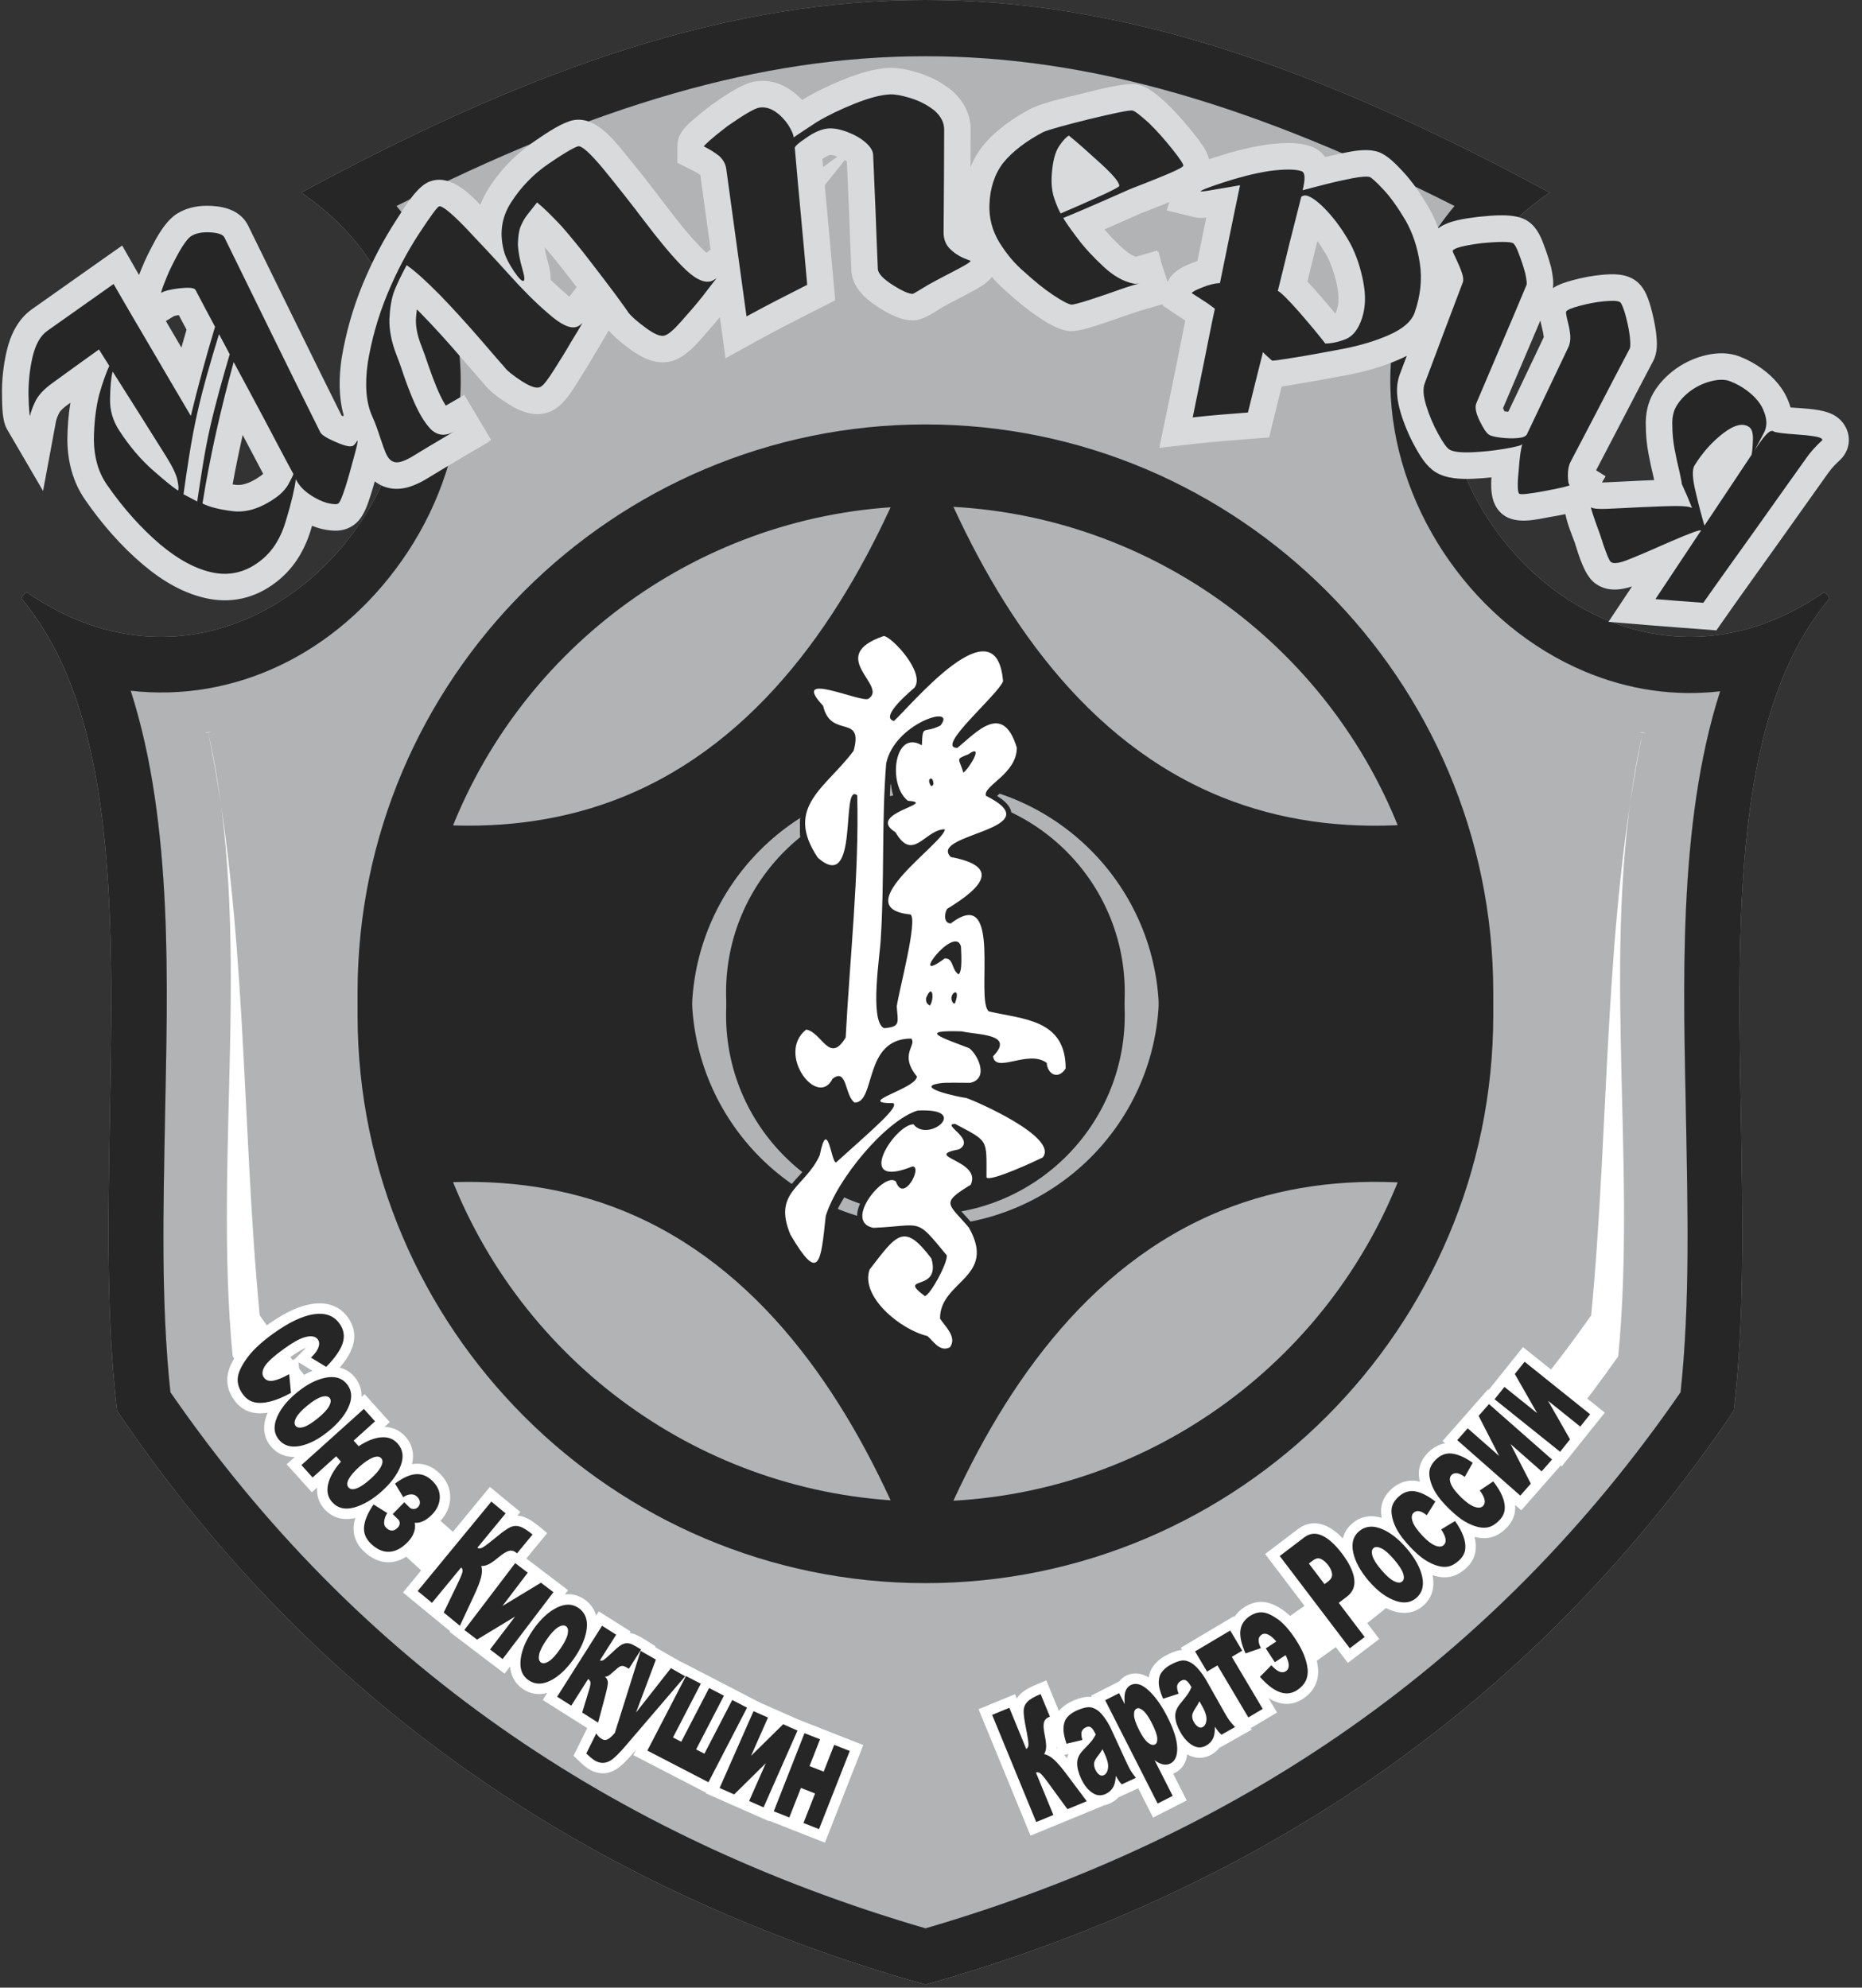 <?xml version="1.0" encoding="UTF-8"?> <svg xmlns="http://www.w3.org/2000/svg" width="89" height="95" viewBox="0 0 89 95" fill="none"><rect x="0" y="0" width="89" height="95" fill="#333333" stroke="none"/><path fill-rule="evenodd" clip-rule="evenodd" d="M5.6 67.436C14.909 81.194 27.864 90.233 44.233 94.854C60.602 90.233 73.557 81.194 82.866 67.436C84.424 54.558 80.567 36.837 87.421 28.631C87.48 28.558 87.245 28.286 87.159 28.324C74.902 36.769 61.636 17.766 74.067 9.204C51.39 -3.068 37.076 -3.068 14.399 9.204C26.83 17.766 13.564 36.769 1.307 28.324C1.221 28.286 0.987 28.558 1.044 28.631C7.899 36.837 4.042 54.558 5.6 67.436Z" fill="#B1B3B4"></path><path fill-rule="evenodd" clip-rule="evenodd" d="M69.525 9.845C50.62 0.302 37.854 0.301 18.949 9.845C21.05 12.351 22.191 15.479 21.999 18.949C21.843 21.767 20.82 24.504 19.199 26.805C16.033 31.299 11.165 33.574 6.246 33.013C8.317 39.422 7.996 47.396 7.888 53.403C7.81 57.725 7.684 62.228 8.145 66.541C17.053 79.45 29.223 87.779 44.237 92.167C59.252 87.779 71.422 79.45 80.329 66.541C80.79 62.228 80.664 57.725 80.587 53.403C80.479 47.404 80.158 39.443 82.22 33.039C80.082 33.286 77.887 32.993 75.74 32.09C73.135 30.995 70.898 29.108 69.276 26.805C67.655 24.504 66.632 21.767 66.476 18.949C66.284 15.479 67.425 12.351 69.525 9.845Z" fill="#868789"></path><path fill-rule="evenodd" clip-rule="evenodd" d="M69.525 9.845C50.62 0.301 37.854 0.301 18.949 9.845C21.05 12.351 22.191 15.479 21.999 18.949C21.843 21.767 20.82 24.504 19.199 26.804C16.033 31.299 11.165 33.573 6.246 33.013C8.317 39.421 7.996 47.395 7.888 53.403C7.81 57.724 7.684 62.228 8.145 66.541C17.053 79.449 29.223 87.778 44.237 92.166C59.252 87.778 71.422 79.449 80.329 66.541C80.79 62.228 80.664 57.724 80.587 53.403C80.479 47.404 80.158 39.443 82.22 33.039C80.082 33.286 77.887 32.993 75.74 32.09C73.135 30.995 70.898 29.108 69.276 26.804C67.655 24.504 66.632 21.767 66.476 18.949C66.284 15.479 67.425 12.351 69.525 9.845Z" fill="#B1B3B4"></path><path fill-rule="evenodd" clip-rule="evenodd" d="M69.525 9.845C50.62 0.301 37.854 0.301 18.949 9.845C21.05 12.351 22.191 15.479 21.999 18.949C21.843 21.767 20.82 24.504 19.199 26.804C16.033 31.299 11.165 33.573 6.247 33.013C8.317 39.421 7.996 47.395 7.888 53.403C7.811 57.724 7.684 62.228 8.145 66.541C17.053 79.449 29.223 87.778 44.237 92.166C59.252 87.778 71.422 79.449 80.329 66.541C80.79 62.228 80.664 57.724 80.587 53.403C80.479 47.404 80.158 39.443 82.22 33.039C80.082 33.286 77.887 32.993 75.74 32.09C73.135 30.995 70.898 29.108 69.276 26.804C67.655 24.504 66.632 21.767 66.476 18.949C66.284 15.479 67.425 12.351 69.525 9.845ZM5.6 67.436C14.909 81.194 27.864 90.233 44.233 94.854C60.602 90.233 73.557 81.194 82.866 67.436C84.424 54.557 80.567 36.837 87.422 28.631C87.48 28.557 87.245 28.286 87.159 28.324C74.902 36.769 61.636 17.766 74.067 9.204C51.39 -3.068 37.076 -3.068 14.399 9.204C26.83 17.766 13.564 36.769 1.307 28.324C1.221 28.286 0.987 28.557 1.045 28.631C7.899 36.837 4.042 54.557 5.6 67.436Z" fill="#262626"></path><path fill-rule="evenodd" clip-rule="evenodd" d="M44.233 21.383C59.183 21.383 71.375 33.575 71.375 48.525C71.375 63.474 59.183 75.666 44.233 75.666C29.284 75.666 17.091 63.474 17.091 48.525C17.091 33.575 29.284 21.383 44.233 21.383ZM21.249 40.531C24.156 40.676 27.049 40.287 29.76 39.191C36.281 36.555 40.385 30.454 43.07 24.216C33.167 24.687 24.511 31.193 21.249 40.531ZM43.07 72.833C40.385 66.595 36.282 60.494 29.761 57.858C27.049 56.762 24.156 56.373 21.249 56.518C24.511 65.855 33.167 72.362 43.07 72.833ZM67.211 56.534C64.192 56.344 61.21 56.717 58.39 57.857C51.864 60.495 47.76 66.603 45.074 72.846C55.096 72.501 63.905 65.975 67.211 56.534ZM45.074 24.203C47.76 30.446 51.864 36.554 58.391 39.193C61.21 40.332 64.192 40.705 67.211 40.515C63.905 31.073 55.095 24.548 45.074 24.203ZM44.233 37.357C38.066 37.357 33.066 42.357 33.066 48.525C33.066 54.692 38.066 59.692 44.233 59.692C50.401 59.692 55.4 54.692 55.4 48.525C55.4 42.357 50.401 37.357 44.233 37.357ZM44.233 38.997C49.495 38.997 53.761 43.262 53.761 48.525C53.761 53.787 49.495 58.053 44.233 58.053C38.971 58.053 34.705 53.787 34.705 48.525C34.705 43.262 38.971 38.997 44.233 38.997Z" fill="#262626"></path><path fill-rule="evenodd" clip-rule="evenodd" d="M44.233 20.286C59.183 20.286 71.375 32.478 71.375 47.427C71.375 62.377 59.183 74.569 44.233 74.569C29.284 74.569 17.091 62.377 17.091 47.427C17.091 32.478 29.284 20.286 44.233 20.286ZM21.249 39.434C24.156 39.579 27.049 39.19 29.76 38.094C36.281 35.458 40.385 29.357 43.07 23.119C33.167 23.59 24.511 30.096 21.249 39.434ZM43.07 71.736C40.385 65.498 36.282 59.397 29.761 56.761C27.049 55.665 24.156 55.276 21.249 55.421C24.511 64.758 33.167 71.264 43.07 71.736ZM67.211 55.437C64.192 55.247 61.21 55.62 58.39 56.76C51.864 59.398 47.76 65.506 45.074 71.749C55.096 71.404 63.905 64.878 67.211 55.437ZM45.074 23.106C47.76 29.349 51.864 35.457 58.391 38.095C61.21 39.235 64.192 39.608 67.211 39.418C63.905 29.976 55.095 23.451 45.074 23.106ZM44.233 36.26C38.066 36.26 33.066 41.26 33.066 47.427C33.066 53.595 38.066 58.594 44.233 58.594C50.401 58.594 55.4 53.595 55.4 47.427C55.4 41.26 50.401 36.26 44.233 36.26ZM44.233 37.899C49.495 37.899 53.761 42.165 53.761 47.427C53.761 52.69 49.495 56.955 44.233 56.955C38.971 56.955 34.705 52.69 34.705 47.427C34.705 42.165 38.971 37.899 44.233 37.899Z" fill="#262626"></path><path fill-rule="evenodd" clip-rule="evenodd" d="M44.233 38.149C49.358 38.149 53.512 42.303 53.512 47.428C53.512 52.552 49.358 56.706 44.233 56.706C39.109 56.706 34.955 52.552 34.955 47.428C34.955 42.303 39.109 38.149 44.233 38.149ZM44.233 36.011C50.538 36.011 55.65 41.122 55.65 47.428C55.65 53.733 50.538 58.844 44.233 58.844C37.928 58.844 32.816 53.733 32.816 47.428C32.816 41.122 37.928 36.011 44.233 36.011ZM44.693 22.846C55.307 23.043 64.312 30.022 67.543 39.615L67.462 39.651C57.311 40.385 49.722 34.783 44.693 22.846ZM67.55 55.219C64.325 64.823 55.314 71.812 44.693 72.009C49.721 60.072 57.311 54.47 67.462 55.204L67.55 55.219ZM43.454 72.001C32.961 71.671 24.09 64.713 20.906 55.19C30.945 54.553 38.461 60.156 43.454 72.001ZM20.906 39.665C24.09 30.142 32.961 23.184 43.454 22.854C38.461 34.699 30.945 40.302 20.906 39.665ZM44.233 20.535C59.045 20.535 71.125 32.616 71.125 47.428C71.125 62.239 59.045 74.32 44.233 74.32C29.421 74.32 17.341 62.239 17.341 47.428C17.341 32.616 29.421 20.535 44.233 20.535Z" fill="#262626"></path><path fill-rule="evenodd" clip-rule="evenodd" d="M46.232 54.31C46.392 54.609 46.364 54.919 45.971 55.147L45.935 55.168L45.895 55.176C45.857 55.183 45.781 55.199 45.701 55.217C45.84 55.29 45.977 55.362 46.109 55.447C46.575 55.745 46.886 56.172 46.625 56.733L46.593 56.802L46.529 56.842C46.41 56.914 45.685 57.344 45.679 57.502C45.677 57.573 45.817 57.74 45.859 57.79C46.068 58.037 46.294 58.269 46.504 58.517L46.519 58.535L46.53 58.556C46.904 59.215 47.115 59.935 46.746 60.646C46.316 61.475 45.229 61.963 45.182 62.949C45.216 63.001 45.258 63.053 45.294 63.098C45.37 63.197 45.447 63.294 45.517 63.398C45.762 63.76 45.893 64.174 45.594 64.553L45.559 64.597L45.51 64.622C45.336 64.709 45.151 64.733 44.963 64.68C44.784 64.628 44.635 64.515 44.503 64.387C44.41 64.299 44.307 64.17 44.208 64.084C42.903 63.748 40.798 62.104 41.33 60.598L41.343 60.56L41.368 60.528C41.663 60.146 41.964 59.729 42.295 59.377C42.528 59.129 42.818 58.876 43.174 58.85C43.812 58.804 44.383 59.557 44.72 60.007L44.748 60.044L44.761 60.088C44.804 60.239 44.833 60.395 44.837 60.547C44.922 60.359 44.985 60.192 45.002 60.089C44.758 59.791 44.508 59.475 44.243 59.2C44.117 59.069 43.964 58.922 43.788 58.862C43.599 58.798 43.34 58.82 43.144 58.835C42.68 58.871 42.224 58.917 41.757 58.937H41.727L41.697 58.931C41.422 58.876 41.171 58.741 41.045 58.479C40.815 57.997 41.14 57.374 41.43 56.99C41.61 56.75 41.963 56.372 42.328 56.218C42.192 56.179 42.074 56.103 41.989 55.979C41.669 55.508 42.124 54.743 42.414 54.364C42.461 54.304 42.514 54.238 42.573 54.171C42.064 54.614 41.595 55.134 41.271 55.533C40.682 56.26 39.994 57.271 39.713 58.174C39.66 58.689 39.614 59.232 39.514 59.738C39.457 60.033 39.353 60.499 39.016 60.59C38.733 60.667 38.485 60.44 38.315 60.245C38.033 59.924 37.781 59.505 37.565 59.137L37.557 59.123L37.55 59.107C37.276 58.449 37.141 57.77 37.483 57.11C37.668 56.752 37.957 56.458 38.224 56.161C38.511 55.842 38.761 55.53 38.943 55.139C38.999 54.85 39.11 54.189 39.487 54.211C39.798 54.229 39.898 54.698 39.966 54.939C39.979 54.986 40.002 55.077 40.028 55.166C40.598 54.656 41.174 54.149 41.729 53.625C41.826 53.533 42.176 53.202 42.366 52.971C42.123 52.954 41.865 52.89 41.829 52.667C41.788 52.418 42.056 52.278 42.238 52.183C42.448 52.075 42.667 51.979 42.88 51.876C42.992 51.822 43.399 51.621 43.537 51.485C43.291 51.149 43.126 50.766 43.199 50.337C43.223 50.198 43.268 50.077 43.318 49.946C43.322 49.937 43.328 49.92 43.336 49.9C41.468 50.106 42.148 52.949 40.85 52.949H40.775L40.713 52.907C40.477 52.752 40.365 52.458 40.278 52.202C40.25 52.116 40.142 51.756 40.071 51.683C40.047 51.69 40.014 51.712 39.986 51.731C39.847 51.981 39.636 52.181 39.34 52.222C38.977 52.272 38.635 52.06 38.393 51.809C38.12 51.527 37.92 51.149 37.828 50.769C37.667 50.107 37.83 49.451 38.378 49.015L38.465 48.946L38.574 48.964C38.869 49.012 39.098 49.209 39.301 49.415C39.399 49.513 39.68 49.839 39.817 49.854C39.933 49.867 40.097 49.637 40.175 49.514C40.345 46.326 40.682 43.121 40.732 39.924C40.675 40.491 40.544 41.33 40.047 41.549C39.641 41.728 39.214 41.437 38.921 41.178L38.897 41.156L38.879 41.13C38.389 40.395 38.057 39.566 38.335 38.685C38.517 38.11 38.92 37.623 39.32 37.185C39.747 36.718 40.195 36.278 40.574 35.77C40.621 35.591 40.709 35.205 40.574 35.086C40.517 35.035 40.411 35.003 40.339 34.981C40.193 34.937 40.049 34.901 39.907 34.841C39.464 34.652 39.232 34.308 39.117 33.858C38.89 33.615 38.504 33.173 38.719 32.854C38.874 32.626 39.207 32.654 39.444 32.69C39.734 32.735 40.03 32.819 40.313 32.898C40.486 32.947 41.194 33.166 41.402 33.17C41.428 33.151 41.452 33.125 41.459 33.098C41.492 32.946 41.154 32.465 41.073 32.329C40.914 32.065 40.765 31.769 40.77 31.452C40.781 30.728 41.578 30.363 42.161 30.163L42.21 30.146L42.261 30.15C42.662 30.18 43.301 30.929 43.524 31.232C43.809 31.621 44.185 32.262 44.032 32.776C44.186 32.625 44.342 32.476 44.501 32.33C45.122 31.762 46.443 30.603 47.362 30.948C47.984 31.18 48.144 31.959 48.192 32.542L48.197 32.6L48.176 32.654C48.088 32.877 47.84 33.157 47.681 33.337C47.425 33.626 47.155 33.906 46.89 34.188C46.757 34.329 46.25 34.863 45.967 35.244C46.035 35.185 46.103 35.126 46.171 35.068C46.576 34.725 47.152 34.262 47.717 34.331C48.364 34.411 48.674 35.119 48.84 35.665L48.851 35.701V35.738C48.851 36.375 48.502 36.861 48.061 37.282C47.974 37.365 47.547 37.725 47.407 37.9C47.831 38.125 48.417 38.505 48.337 39.001C48.246 39.567 47.267 39.89 46.804 40.065C46.5 40.181 46.174 40.295 45.886 40.443C45.828 40.473 45.565 40.619 45.556 40.692C45.556 40.702 45.565 40.718 45.577 40.734C46.136 40.844 47.072 41.086 47.164 41.728C47.22 42.121 46.931 42.479 46.666 42.734C46.316 43.069 45.873 43.363 45.458 43.617C45.436 43.669 45.418 43.775 45.425 43.843C45.782 43.592 46.26 43.354 46.671 43.575C47.348 43.94 47.31 45.401 47.308 46.059C47.306 46.337 47.254 47.838 47.4 48.117C47.651 48.173 47.904 48.22 48.156 48.268C48.916 48.414 49.785 48.587 50.391 49.099C50.989 49.603 51.187 50.309 51.187 51.069V51.143L51.147 51.205C50.691 51.906 49.92 51.657 49.797 50.947C49.758 50.925 49.716 50.907 49.672 50.893C49.452 50.821 49.192 50.839 48.966 50.873C48.702 50.913 48.443 50.983 48.18 51.026C47.935 51.066 47.646 51.089 47.437 50.928C47.307 50.827 47.241 50.681 47.22 50.521L47.203 50.4L47.288 50.313C47.335 50.265 47.58 49.995 47.544 49.912C47.481 49.766 46.796 49.672 46.652 49.653C46.413 49.62 46.167 49.594 45.93 49.544C45.851 49.541 45.701 49.537 45.54 49.536C45.884 49.673 46.283 49.814 46.412 49.863L46.444 49.876L46.472 49.897C46.684 50.056 46.865 50.324 46.974 50.563C47.245 51.158 47.174 51.828 46.436 51.998L46.408 52.005L46.378 52.005C46.038 52.002 45.696 51.998 45.355 52C45.301 52 45.246 52 45.191 52.003C45.568 52.112 46.053 52.213 46.22 52.233L46.245 52.236L46.268 52.244C46.53 52.331 46.815 52.465 47.066 52.581C47.508 52.784 47.945 53.005 48.368 53.246C48.8 53.491 49.256 53.777 49.626 54.109C49.908 54.362 50.242 54.736 50.183 55.146C50.165 55.27 50.113 55.381 50.035 55.478L50.001 55.521L49.952 55.545C49.532 55.755 49.083 55.951 48.649 56.13C48.345 56.256 48.029 56.382 47.714 56.474C47.492 56.54 47.115 56.65 46.95 56.421L46.903 56.356V56.275C46.903 55.928 46.916 55.566 46.896 55.219C46.887 55.065 46.869 54.877 46.789 54.741C46.71 54.609 46.559 54.507 46.431 54.428C46.366 54.388 46.3 54.349 46.232 54.31ZM44.376 61.399C44.299 61.443 44.218 61.477 44.133 61.509C44.12 61.514 44.101 61.52 44.08 61.528C44.118 61.563 44.164 61.6 44.206 61.634C44.256 61.576 44.314 61.495 44.376 61.399ZM42.91 56.228C42.943 56.248 42.973 56.272 43 56.3L43.041 56.34L43.06 56.395C43.071 56.429 43.111 56.529 43.145 56.56C43.255 56.53 43.42 56.259 43.484 56.069C43.313 56.131 43.112 56.194 42.91 56.228ZM43.489 53.512C43.547 53.498 43.605 53.49 43.663 53.49H43.785L43.859 53.586C43.925 53.671 44.01 53.723 44.114 53.747C44.193 53.764 44.276 53.764 44.356 53.752C44.488 53.731 44.627 53.676 44.735 53.597C44.767 53.574 44.853 53.501 44.867 53.454C44.83 53.415 44.699 53.378 44.658 53.369C44.424 53.315 44.141 53.317 43.899 53.329C43.765 53.374 43.628 53.436 43.489 53.512ZM45.703 45.905C45.702 45.671 45.686 45.416 45.683 45.281C45.679 45.268 45.673 45.254 45.668 45.246C45.554 45.233 45.28 45.457 45.168 45.558C45.317 45.561 45.454 45.604 45.564 45.707C45.624 45.764 45.667 45.833 45.703 45.905ZM46.14 36.445C46.16 36.416 46.181 36.385 46.2 36.355C46.171 36.367 46.143 36.379 46.118 36.39C46.125 36.41 46.133 36.428 46.14 36.445ZM42.322 48.886C42.438 48.873 42.62 48.846 42.644 48.81C42.682 48.753 42.619 48.205 42.613 48.123L42.611 48.095L42.615 48.068C42.658 47.779 42.729 47.481 42.792 47.195C42.882 46.786 42.974 46.379 43.06 45.97C43.121 45.68 43.402 44.333 43.354 43.941C43.024 43.898 42.641 43.801 42.411 43.561C42.396 43.999 42.376 44.437 42.348 44.875C42.34 45.148 42.3 45.443 42.271 45.716C42.228 46.127 42.187 46.538 42.16 46.951C42.132 47.395 42.112 47.877 42.162 48.319C42.174 48.424 42.224 48.767 42.322 48.886ZM42.441 42.346C42.726 41.854 43.209 41.379 43.486 41.103C43.592 40.997 43.952 40.66 44.285 40.33C44.063 40.487 43.825 40.633 43.563 40.644C43.127 40.66 42.826 40.303 42.62 39.96C42.569 39.926 42.518 39.889 42.469 39.848C42.458 40.68 42.454 41.513 42.441 42.346ZM42.49 38.811C42.63 38.698 42.795 38.609 42.935 38.54C43.017 38.499 43.1 38.461 43.184 38.423C42.815 38.099 42.638 37.581 42.589 37.105C42.583 37.044 42.578 36.978 42.576 36.91C42.533 37.543 42.507 38.177 42.49 38.811ZM43.391 35.26C43.537 35.219 43.686 35.222 43.829 35.257C43.842 35.113 43.867 34.967 43.928 34.857C43.868 34.894 43.809 34.932 43.753 34.971C43.628 35.058 43.506 35.154 43.391 35.259V35.26ZM44.396 34.617C44.508 34.593 44.612 34.559 44.715 34.515C44.632 34.534 44.549 34.56 44.509 34.574C44.471 34.587 44.433 34.602 44.396 34.617Z" fill="#262626"></path><path fill-rule="evenodd" clip-rule="evenodd" d="M46.232 54.709C46.392 55.007 46.364 55.317 45.971 55.545L45.935 55.566L45.895 55.575C45.857 55.582 45.781 55.597 45.701 55.616C45.84 55.689 45.977 55.761 46.109 55.845C46.575 56.143 46.886 56.57 46.625 57.132L46.593 57.201L46.529 57.24C46.41 57.312 45.685 57.742 45.679 57.901C45.677 57.972 45.817 58.139 45.859 58.189C46.068 58.435 46.294 58.668 46.504 58.916L46.519 58.934L46.53 58.954C46.904 59.614 47.115 60.334 46.746 61.045C46.316 61.873 45.229 62.362 45.182 63.348C45.216 63.399 45.258 63.451 45.294 63.497C45.37 63.595 45.447 63.693 45.517 63.797C45.762 64.159 45.893 64.573 45.594 64.952L45.559 64.995L45.51 65.02C45.336 65.107 45.151 65.132 44.963 65.078C44.784 65.027 44.635 64.913 44.503 64.786C44.41 64.697 44.307 64.568 44.208 64.483C42.903 64.146 40.798 62.502 41.33 60.996L41.343 60.958L41.368 60.926C41.663 60.544 41.964 60.127 42.295 59.776C42.528 59.528 42.818 59.274 43.174 59.248C43.812 59.202 44.383 59.955 44.72 60.405L44.748 60.442L44.761 60.487C44.804 60.638 44.833 60.794 44.837 60.946C44.922 60.757 44.985 60.59 45.002 60.487C44.758 60.189 44.508 59.874 44.243 59.599C44.117 59.467 43.964 59.32 43.788 59.261C43.599 59.196 43.34 59.218 43.144 59.233C42.68 59.27 42.224 59.315 41.757 59.336H41.727L41.697 59.33C41.422 59.275 41.171 59.14 41.045 58.877C40.815 58.396 41.14 57.773 41.43 57.388C41.61 57.149 41.963 56.77 42.328 56.617C42.192 56.577 42.074 56.502 41.989 56.377C41.669 55.907 42.124 55.142 42.414 54.762C42.461 54.702 42.514 54.636 42.573 54.569C42.064 55.012 41.595 55.532 41.271 55.932C40.682 56.659 39.994 57.669 39.713 58.573C39.66 59.087 39.614 59.63 39.514 60.137C39.457 60.432 39.353 60.898 39.016 60.989C38.733 61.066 38.485 60.838 38.315 60.644C38.033 60.323 37.781 59.903 37.565 59.536L37.557 59.521L37.55 59.505C37.276 58.847 37.141 58.168 37.483 57.508C37.668 57.151 37.957 56.856 38.224 56.559C38.511 56.24 38.761 55.929 38.943 55.538C38.999 55.249 39.11 54.588 39.487 54.609C39.798 54.627 39.898 55.097 39.966 55.337C39.979 55.384 40.002 55.476 40.028 55.565C40.598 55.055 41.174 54.547 41.729 54.023C41.826 53.932 42.176 53.6 42.366 53.37C42.123 53.352 41.865 53.289 41.829 53.065C41.788 52.817 42.056 52.676 42.238 52.582C42.448 52.473 42.667 52.377 42.88 52.275C42.992 52.22 43.399 52.019 43.537 51.884C43.291 51.548 43.126 51.164 43.199 50.736C43.223 50.597 43.268 50.475 43.318 50.345C43.322 50.335 43.328 50.318 43.336 50.298C41.468 50.505 42.148 53.347 40.85 53.347H40.775L40.713 53.306C40.477 53.151 40.365 52.857 40.278 52.6C40.25 52.515 40.142 52.155 40.071 52.082C40.047 52.089 40.014 52.11 39.986 52.129C39.847 52.38 39.636 52.579 39.34 52.62C38.977 52.671 38.635 52.459 38.393 52.207C38.12 51.925 37.92 51.547 37.828 51.167C37.667 50.506 37.83 49.849 38.378 49.413L38.465 49.344L38.574 49.362C38.869 49.41 39.098 49.607 39.301 49.813C39.399 49.912 39.68 50.237 39.817 50.253C39.933 50.266 40.097 50.035 40.175 49.912C40.345 46.725 40.682 43.52 40.732 40.323C40.675 40.889 40.544 41.729 40.047 41.948C39.641 42.127 39.214 41.836 38.921 41.576L38.897 41.555L38.879 41.528C38.389 40.794 38.057 39.964 38.335 39.083C38.517 38.508 38.92 38.021 39.32 37.583C39.747 37.117 40.195 36.676 40.574 36.169C40.621 35.989 40.709 35.603 40.574 35.484C40.517 35.434 40.411 35.401 40.339 35.38C40.193 35.336 40.049 35.3 39.907 35.239C39.464 35.05 39.232 34.707 39.117 34.257C38.89 34.014 38.504 33.571 38.719 33.252C38.874 33.025 39.207 33.052 39.444 33.089C39.734 33.133 40.03 33.217 40.313 33.297C40.486 33.346 41.194 33.564 41.402 33.569C41.428 33.549 41.452 33.524 41.459 33.496C41.492 33.345 41.154 32.863 41.073 32.728C40.914 32.463 40.765 32.167 40.77 31.851C40.781 31.126 41.578 30.761 42.161 30.561L42.21 30.544L42.261 30.548C42.662 30.578 43.301 31.328 43.524 31.631C43.809 32.019 44.185 32.66 44.032 33.174C44.186 33.023 44.342 32.874 44.501 32.729C45.122 32.161 46.443 31.002 47.362 31.346C47.984 31.579 48.144 32.358 48.192 32.941L48.197 32.999L48.176 33.053C48.088 33.276 47.84 33.555 47.681 33.735C47.425 34.025 47.155 34.304 46.89 34.586C46.757 34.728 46.25 35.262 45.967 35.642C46.035 35.583 46.103 35.524 46.171 35.466C46.576 35.124 47.152 34.661 47.717 34.73C48.364 34.809 48.674 35.518 48.84 36.063L48.851 36.099V36.136C48.851 36.774 48.502 37.259 48.061 37.681C47.974 37.763 47.547 38.124 47.407 38.299C47.831 38.524 48.417 38.904 48.337 39.4C48.246 39.965 47.267 40.288 46.804 40.464C46.5 40.579 46.174 40.693 45.886 40.842C45.828 40.871 45.565 41.017 45.556 41.091C45.556 41.101 45.565 41.116 45.577 41.132C46.136 41.243 47.072 41.484 47.164 42.126C47.22 42.52 46.931 42.878 46.666 43.132C46.316 43.468 45.873 43.761 45.458 44.016C45.436 44.067 45.418 44.173 45.425 44.241C45.782 43.99 46.26 43.752 46.671 43.974C47.348 44.339 47.31 45.799 47.308 46.458C47.306 46.736 47.254 48.237 47.4 48.515C47.651 48.571 47.904 48.618 48.156 48.667C48.916 48.813 49.785 48.986 50.391 49.498C50.989 50.002 51.187 50.708 51.187 51.467V51.541L51.147 51.603C50.691 52.304 49.92 52.055 49.797 51.345C49.758 51.324 49.716 51.306 49.672 51.291C49.452 51.219 49.192 51.238 48.966 51.272C48.702 51.312 48.443 51.381 48.18 51.424C47.935 51.464 47.646 51.488 47.437 51.326C47.307 51.226 47.241 51.08 47.22 50.919L47.203 50.799L47.288 50.712C47.335 50.664 47.58 50.393 47.544 50.311C47.481 50.164 46.796 50.071 46.652 50.051C46.413 50.018 46.167 49.992 45.93 49.942C45.851 49.94 45.701 49.935 45.54 49.934C45.884 50.071 46.283 50.213 46.412 50.262L46.444 50.274L46.472 50.295C46.684 50.454 46.865 50.722 46.974 50.961C47.245 51.557 47.174 52.226 46.436 52.397L46.408 52.404L46.378 52.404C46.038 52.401 45.696 52.396 45.355 52.398C45.301 52.398 45.246 52.398 45.191 52.401C45.568 52.51 46.053 52.611 46.22 52.632L46.245 52.635L46.268 52.643C46.53 52.73 46.815 52.864 47.066 52.979C47.508 53.183 47.945 53.403 48.368 53.644C48.8 53.89 49.256 54.176 49.626 54.508C49.908 54.76 50.242 55.135 50.183 55.545C50.165 55.668 50.113 55.78 50.035 55.877L50.001 55.919L49.952 55.944C49.532 56.154 49.083 56.35 48.649 56.529C48.345 56.655 48.029 56.78 47.714 56.873C47.492 56.938 47.115 57.049 46.95 56.82L46.903 56.754V56.674C46.903 56.326 46.916 55.964 46.896 55.618C46.887 55.464 46.869 55.275 46.789 55.14C46.71 55.008 46.559 54.906 46.431 54.826C46.366 54.786 46.3 54.747 46.232 54.709ZM44.376 61.797C44.299 61.841 44.218 61.876 44.133 61.907C44.12 61.912 44.101 61.919 44.08 61.926C44.118 61.961 44.164 61.998 44.206 62.032C44.256 61.974 44.314 61.893 44.376 61.797ZM42.91 56.627C42.943 56.647 42.973 56.671 43 56.698L43.041 56.739L43.06 56.794C43.071 56.827 43.111 56.928 43.145 56.959C43.255 56.929 43.42 56.658 43.484 56.468C43.313 56.53 43.112 56.592 42.91 56.627ZM43.489 53.911C43.547 53.896 43.605 53.889 43.663 53.889H43.785L43.859 53.985C43.925 54.069 44.01 54.122 44.114 54.145C44.193 54.163 44.276 54.162 44.356 54.15C44.488 54.13 44.627 54.075 44.735 53.996C44.767 53.972 44.853 53.899 44.867 53.853C44.83 53.813 44.699 53.777 44.658 53.767C44.424 53.714 44.141 53.715 43.899 53.728C43.765 53.773 43.628 53.835 43.489 53.911ZM45.703 46.304C45.702 46.069 45.686 45.814 45.683 45.68C45.679 45.667 45.673 45.653 45.668 45.644C45.554 45.632 45.28 45.855 45.168 45.956C45.317 45.959 45.454 46.002 45.564 46.106C45.624 46.163 45.667 46.231 45.703 46.304ZM46.14 36.844C46.16 36.814 46.181 36.784 46.2 36.753C46.171 36.765 46.143 36.777 46.118 36.789C46.125 36.808 46.133 36.827 46.14 36.844ZM42.322 49.285C42.438 49.271 42.62 49.245 42.644 49.208C42.682 49.152 42.619 48.603 42.613 48.521L42.611 48.494L42.615 48.467C42.658 48.177 42.729 47.879 42.792 47.593C42.882 47.185 42.974 46.777 43.06 46.368C43.121 46.078 43.402 44.731 43.354 44.34C43.024 44.296 42.641 44.2 42.411 43.96C42.396 44.398 42.376 44.836 42.348 45.273C42.34 45.547 42.3 45.841 42.271 46.114C42.228 46.526 42.187 46.937 42.16 47.35C42.132 47.793 42.112 48.275 42.162 48.717C42.174 48.823 42.224 49.165 42.322 49.285ZM42.441 42.745C42.726 42.253 43.209 41.778 43.486 41.501C43.592 41.395 43.952 41.059 44.285 40.729C44.063 40.886 43.825 41.032 43.563 41.042C43.127 41.059 42.826 40.702 42.62 40.358C42.569 40.324 42.518 40.287 42.469 40.246C42.458 41.079 42.454 41.912 42.441 42.745ZM42.49 39.209C42.63 39.096 42.795 39.008 42.935 38.938C43.017 38.897 43.1 38.859 43.184 38.822C42.815 38.498 42.638 37.979 42.589 37.504C42.583 37.442 42.578 37.377 42.576 37.309C42.533 37.941 42.507 38.575 42.49 39.209ZM43.391 35.658C43.537 35.617 43.686 35.621 43.829 35.655C43.842 35.511 43.867 35.365 43.928 35.255C43.868 35.292 43.809 35.33 43.753 35.37C43.628 35.456 43.506 35.553 43.391 35.657V35.658ZM44.396 35.016C44.508 34.992 44.612 34.957 44.715 34.913C44.632 34.932 44.549 34.958 44.509 34.973C44.471 34.986 44.433 35 44.396 35.016Z" fill="#262626"></path><path fill-rule="evenodd" clip-rule="evenodd" d="M46.38 51.754C45.122 51.744 45.122 51.744 44.874 51.783C43.701 51.973 45.798 52.431 46.189 52.479C46.647 52.631 50.613 54.357 49.841 55.32C49.574 55.453 47.324 56.512 47.152 56.273C47.152 54.414 47.267 54.576 45.656 53.718C44.95 53.718 46.666 54.452 45.846 54.929C44.016 55.291 46.952 55.434 46.399 56.626C44.921 57.522 45.331 57.513 46.313 58.676C47.667 61.069 44.931 61.212 44.931 63.014C45.102 63.329 45.789 63.901 45.398 64.397C44.902 64.644 44.588 64.053 44.321 63.853C43.053 63.557 41.108 61.975 41.565 60.678C42.862 59 43.205 58.4 44.521 60.154C44.988 61.803 42.824 60.916 44.206 61.946C44.464 61.899 45.293 60.383 45.255 60.001C43.73 58.152 44.14 58.581 41.746 58.685C40.269 58.39 42.3 55.949 42.824 56.474C43.186 57.532 44.111 55.749 43.615 55.749C40.745 56.912 42.757 53.737 43.663 53.737C44.378 54.653 46.437 52.936 43.854 53.079C42.319 53.566 40.002 56.369 39.468 58.123C39.23 60.402 39.144 61.327 37.78 59.01C36.922 56.95 38.476 56.769 39.182 55.215C39.563 53.308 39.735 55.615 39.964 55.558C41.785 53.918 42.967 52.917 42.7 52.727C40.803 52.727 43.825 52.031 43.825 51.449C42.957 50.381 43.834 49.971 43.558 49.638C41.251 49.638 41.88 52.698 40.85 52.698C40.374 52.383 40.498 51.001 39.792 51.563C39.077 52.994 37.084 50.362 38.533 49.209C39.287 49.332 39.639 50.886 40.421 49.59C40.621 45.776 41.07 41.772 40.974 38.015C40.154 37.329 41.108 42.782 39.087 40.99C37.456 38.549 39.506 37.644 40.803 35.88C41.289 34.087 39.706 35.336 39.344 33.734C37.742 32.028 41.003 33.534 41.489 33.41C42.528 32.791 39.411 31.37 42.242 30.398C42.624 30.426 44.244 32.152 43.711 32.867C43.634 32.943 41.994 34.278 42.728 34.459C43.539 33.734 47.629 28.729 47.944 32.562C47.677 33.239 44.673 35.746 45.76 35.746C46.695 34.983 47.934 33.544 48.602 35.736C48.602 36.995 46.971 37.557 47.124 38.034C50.375 39.655 44.33 39.846 45.446 40.961C47.867 41.419 46.943 42.42 45.284 43.431C45.16 43.555 45.064 44.136 45.446 44.136C47.963 42.21 46.59 47.835 47.267 48.341C48.907 48.722 50.937 48.713 50.937 51.068C50.566 51.64 50.06 51.325 50.032 50.801C49.154 50.143 47.581 51.334 47.467 50.486C48.516 49.409 46.79 49.475 45.961 49.294C43.844 49.227 44.998 49.59 46.323 50.095C46.742 50.41 47.286 51.544 46.38 51.754ZM44.445 48.064C44.244 47.94 44.264 47.835 44.264 47.702C44.578 46.939 44.673 47.759 44.445 48.064ZM45.589 47.969C45.188 47.569 45.999 46.996 45.646 47.95C45.627 47.95 45.608 47.959 45.589 47.969ZM45.808 46.567C45.465 46.31 45.589 45.805 45.16 45.805C43.329 47.178 45.656 44.136 45.932 45.242C45.932 45.404 46.027 46.482 45.808 46.567ZM44.511 37.577C44.235 37.214 44.616 37.014 44.616 37.481C44.578 37.548 44.578 37.548 44.511 37.577ZM46.046 36.928C45.837 36.213 45.646 36.309 46.285 36.051C47.076 35.489 46.313 36.757 46.046 36.928ZM42.252 49.142C41.537 48.789 42.08 45.547 42.099 44.861C42.28 42.039 42.137 39.217 42.357 36.499C42.738 34.564 45.789 33.629 44.95 34.678C44.111 35.098 44.111 34.573 44.063 35.622C42.748 34.831 42.404 37.5 43.396 38.273C44.902 38.387 41.327 38.873 42.805 39.779C43.644 41.238 44.216 39.636 45.16 39.636C45.16 40.275 40.393 43.402 43.52 43.707C43.882 43.945 42.986 47.273 42.862 48.102C42.919 48.894 43.053 49.075 42.252 49.142Z" fill="white"></path><path fill-rule="evenodd" clip-rule="evenodd" d="M76.571 23.059C76.628 23.059 76.686 23.056 76.733 23.055C77.278 23.034 77.823 23.001 78.368 22.976C78.6 22.965 78.833 22.954 79.067 22.945C79.058 22.905 79.049 22.867 79.041 22.829C78.949 22.452 78.868 22.073 78.796 21.692C78.714 21.256 78.669 20.814 78.667 20.37C78.644 19.808 78.752 19.249 79.041 18.76C79.309 18.308 79.683 17.929 80.107 17.622L80.118 17.614L80.128 17.607C80.57 17.301 81.053 17.085 81.578 16.967C82.106 16.849 82.652 16.844 83.162 17.044C83.547 17.195 83.913 17.395 84.246 17.642C84.811 18.062 85.275 18.591 85.514 19.262C85.541 19.333 85.565 19.404 85.586 19.476C85.726 19.487 85.867 19.494 85.983 19.502C86.527 19.54 87.308 19.589 87.765 19.905C88.42 20.357 88.586 21.241 88.061 21.867C87.964 21.983 87.806 22.114 87.697 22.23C87.584 22.349 87.48 22.473 87.385 22.606C86.56 23.761 85.739 24.919 84.917 26.076C84.097 27.23 83.265 28.375 82.454 29.536L82.039 30.129L81.318 30.073C80.553 30.015 79.787 29.961 79.022 29.898L76.881 29.722L78.007 28.029C77.402 28.226 76.751 28.283 76.209 27.852C75.72 27.463 75.456 26.521 75.269 25.928C75.136 25.572 74.914 25.046 74.825 24.574C74.57 24.63 74.314 24.667 74.087 24.71C73.388 24.84 72.45 25.073 71.836 24.595C71.291 24.17 71.243 23.467 71.288 22.817C70.998 22.848 70.707 22.87 70.416 22.882C69.827 22.907 69.135 22.885 68.62 22.567C68.175 22.293 67.87 21.781 67.625 21.332C67.35 20.831 67.127 20.305 66.959 19.758C66.771 19.144 66.679 18.483 66.916 17.868C67.026 17.581 67.134 17.294 67.242 17.006C67.127 17.066 67.01 17.122 66.891 17.174C66.103 17.519 65.264 17.76 64.419 17.92C63.659 18.064 62.897 18.207 62.133 18.331C61.886 18.371 61.574 18.437 61.261 18.471C61.133 18.986 61.005 19.5 60.88 20.015L60.663 20.908L59.747 20.979C58.881 21.046 58.014 21.111 57.151 21.208L55.411 21.406L55.768 19.691C55.948 18.829 56.122 17.966 56.297 17.103C56.417 16.508 56.533 15.912 56.655 15.317C56.522 15.231 56.387 15.15 56.257 15.062L55.577 14.605L55.59 14.534L54.871 14.743C54.844 14.752 54.817 14.76 54.789 14.767C54.51 14.848 54.236 14.93 53.962 15.029C53.479 15.202 52.993 15.368 52.505 15.526C52.062 15.669 51.444 15.887 50.98 15.805C50.512 15.723 50.006 15.401 49.615 15.14C49.092 14.79 48.601 14.381 48.136 13.958C47.874 13.735 47.632 13.494 47.408 13.237C47.153 13.572 46.741 13.786 46.352 13.993C45.91 14.228 45.463 14.452 45.025 14.695C44.654 14.926 44.135 15.288 43.701 15.309C43.09 15.339 42.488 15.006 41.988 14.688C41.35 14.282 40.732 13.728 40.693 12.915C40.65 12.004 40.621 11.092 40.585 10.181C40.553 9.358 40.514 8.537 40.479 7.714C40.448 7.691 40.416 7.67 40.382 7.65L39.42 8.854C39.462 9.31 39.505 9.766 39.548 10.222C39.651 11.313 39.746 12.406 39.845 13.498L39.922 14.354L39.156 14.742C38.196 15.229 37.236 15.716 36.293 16.234L34.678 17.123L34.427 15.297C34.421 15.25 34.414 15.204 34.408 15.157C34.12 15.511 33.817 15.854 33.514 16.195C33.127 16.632 32.664 17.111 32.082 17.265C31.364 17.455 30.683 17.106 30.12 16.692C29.767 16.433 29.381 16.133 29.096 15.791L28.943 16.059C28.763 16.374 28.576 16.685 28.385 16.993C28.127 17.447 27.846 17.889 27.567 18.331C27.259 18.818 26.902 19.388 26.364 19.642C25.629 19.99 24.879 19.685 24.248 19.279C23.851 19.024 23.407 18.707 23.113 18.329C22.754 17.913 22.392 17.5 22.033 17.083C21.415 16.363 20.78 15.655 20.115 14.977C20.054 14.915 19.991 14.851 19.927 14.787C19.9 14.961 19.887 15.139 19.879 15.296C19.875 15.71 19.983 16.124 20.133 16.507C20.261 16.834 20.378 17.164 20.487 17.498C20.603 17.833 20.726 18.165 20.861 18.492C20.965 18.743 21.126 19.109 21.309 19.387L22.194 18.874L23.476 21.028L23.388 21.081L23.4 21.101L22.399 21.684C22.369 21.703 22.339 21.72 22.308 21.737C21.991 21.922 21.676 22.113 21.36 22.301C21.049 22.485 20.741 22.672 20.433 22.861C19.904 23.185 19.291 23.451 18.658 23.338C18.372 23.286 18.124 23.171 17.914 23.008C17.852 23.228 17.787 23.447 17.717 23.664C17.554 24.172 17.367 24.757 16.919 25.085C16.442 25.436 15.889 25.401 15.348 25.273L15.322 25.267L15.297 25.26C15.168 25.224 15.041 25.18 14.916 25.129C14.907 25.159 14.898 25.189 14.889 25.219C14.609 26.195 14.122 27.062 13.333 27.716C12.378 28.51 11.232 28.852 10.002 28.623C8.807 28.4 7.746 27.757 6.829 26.98C5.77 26.084 4.854 25.022 4.065 23.882C3.478 23.034 3.231 22.053 3.22 21.03L3.22 21.017L3.22 21.003C3.227 20.42 3.269 19.828 3.366 19.248C3.313 19.287 3.26 19.325 3.207 19.364C3.095 19.446 2.884 19.615 2.823 19.746C2.775 19.847 2.703 20.005 2.68 20.116L2.058 23.465L0.34 20.523C0.097 20.106 0.106 19.405 0.096 18.93C0.08 18.21 0.155 17.496 0.316 16.794C0.497 16.007 0.853 15.256 1.529 14.778C2.586 14.031 3.642 13.281 4.701 12.537L5.84 11.735L6.531 12.945C6.569 13.011 6.607 13.078 6.645 13.144C6.684 13.043 6.726 12.941 6.766 12.84C6.956 12.361 7.196 11.901 7.441 11.448L7.448 11.434L7.457 11.419C7.709 10.981 8.034 10.478 8.471 10.207C8.973 9.896 9.543 9.809 10.125 9.841C10.829 9.88 11.533 10.111 11.866 10.793C12.625 12.345 13.388 13.895 14.147 15.447C14.868 16.922 15.596 18.393 16.327 19.863C16.349 19.874 16.371 19.884 16.393 19.895L16.429 19.851C16.18 18.981 16.199 18.036 16.325 17.149L16.327 17.134L16.33 17.12C16.533 15.902 16.871 14.714 17.342 13.573C17.79 12.49 18.329 11.452 18.971 10.471C19.312 9.95 19.898 8.95 20.484 8.699C21.434 8.293 22.319 9.124 22.959 9.789C23.063 9.512 23.198 9.243 23.366 8.983C23.926 8.116 24.632 7.383 25.481 6.798C25.963 6.466 26.662 5.979 27.216 5.794C28.313 5.426 29.209 6.532 29.817 7.269C30.499 8.097 31.159 8.943 31.807 9.797C32.336 10.495 32.896 11.21 33.509 11.838C33.564 11.894 33.664 11.994 33.764 12.078L33.964 11.931C33.957 11.877 33.949 11.823 33.942 11.769C33.786 10.634 33.632 9.499 33.474 8.364C33.349 8.278 33.217 8.201 33.08 8.133L32.377 7.784V6.999C32.377 6.431 32.702 6.102 33.08 5.768C33.374 5.509 33.684 5.264 33.994 5.025L34.019 5.006L34.045 4.988C34.579 4.618 35.462 3.985 36.109 3.89C36.719 3.801 37.294 3.958 37.797 4.308C37.995 4.445 38.176 4.603 38.341 4.777L38.353 4.769L38.374 4.756C39.004 4.373 39.68 4.059 40.363 3.784C41.024 3.518 41.765 3.281 42.481 3.246C42.947 3.223 43.452 3.342 43.896 3.479C44.455 3.652 44.957 3.911 45.422 4.265L45.456 4.291L45.488 4.32C46.041 4.805 46.396 5.438 46.396 6.185C46.396 6.783 46.393 7.38 46.39 7.978C46.532 7.633 46.719 7.305 46.955 7L46.966 6.987L46.976 6.974C47.591 6.222 48.414 5.647 49.267 5.194L49.316 5.168L49.366 5.147C50.059 4.853 51.043 4.64 51.777 4.46C52.353 4.319 53.746 3.94 54.323 4.031C54.867 4.116 55.356 4.572 55.754 4.929L55.772 4.946L55.79 4.963C56.237 5.397 56.648 5.869 57.038 6.356C57.198 6.557 57.359 6.765 57.501 6.98C57.63 7.177 57.736 7.386 57.789 7.608C57.892 7.575 57.993 7.544 58.089 7.513C58.866 7.26 59.657 7.052 60.464 6.923L60.482 6.92L60.5 6.917C61.159 6.832 61.976 6.764 62.614 6.98C62.949 7.094 63.182 7.278 63.338 7.505C63.69 7.42 64.044 7.345 64.399 7.276C64.868 7.184 65.433 7.106 65.894 7.267C66.326 7.418 66.751 7.872 67.059 8.202C67.532 8.71 67.928 9.299 68.277 9.897C68.466 10.22 68.621 10.558 68.747 10.906C69.276 10.529 70.054 10.442 70.659 10.365L70.678 10.363L70.697 10.36C71.339 10.297 72.332 10.191 72.916 10.503C73.378 10.75 73.614 11.212 73.784 11.682C73.913 12.018 74.025 12.361 74.122 12.707L74.135 12.754L74.145 12.801C74.21 13.126 74.272 13.449 74.225 13.771C74.506 13.587 74.844 13.481 75.178 13.391C75.63 13.27 76.092 13.178 76.559 13.136C77.082 13.088 77.648 13.071 78.109 13.365C78.57 13.659 78.745 14.145 78.893 14.64L78.898 14.655L78.902 14.67C79.008 15.061 79.099 15.456 79.152 15.858L79.154 15.874L79.157 15.889C79.206 16.356 79.246 16.827 79.016 17.259C78.54 18.153 78.08 19.054 77.609 19.951C77.168 20.791 76.734 21.637 76.29 22.477L76.745 22.763L76.573 23.057L76.571 23.059ZM55.81 13.478C56.028 12.988 56.513 12.749 57.008 12.556C57.083 12.526 57.159 12.498 57.236 12.471C57.34 11.962 57.442 11.453 57.545 10.944C57.581 10.764 57.618 10.585 57.655 10.405C57.455 10.423 57.257 10.422 57.084 10.38L55.764 10.056L55.891 9.66C55.429 9.85 54.961 10.03 54.497 10.21C53.932 10.461 53.362 10.718 52.79 10.967C53.045 11.267 53.321 11.549 53.608 11.816C53.798 11.993 54.037 12.181 54.292 12.272L55.315 11.973L55.339 12.045L55.376 12.036L55.524 12.607L55.81 13.478ZM39.342 7.987L40.028 7.484C39.935 7.45 39.766 7.396 39.687 7.402C39.588 7.418 39.411 7.525 39.307 7.595C39.319 7.726 39.331 7.856 39.342 7.987ZM26.318 13.369C26.549 13.594 26.787 13.813 27.031 14.021L27.04 14.029L27.049 14.037C27.088 14.072 27.147 14.123 27.213 14.177L27.564 13.726C27.446 13.571 27.327 13.417 27.208 13.263C26.829 12.771 26.44 12.288 26.036 11.816C26.066 12.059 26.127 12.307 26.194 12.535C26.274 12.806 26.325 13.093 26.318 13.369ZM7.928 15.344C8.074 15.592 8.219 15.84 8.365 16.088C8.466 16.262 8.568 16.436 8.67 16.61C8.751 16.325 8.833 16.041 8.916 15.757C8.792 15.524 8.668 15.292 8.545 15.059C8.466 15.071 8.384 15.086 8.322 15.105L7.928 15.344ZM73.626 15.319C73.397 15.859 73.166 16.397 72.938 16.936C72.573 17.795 72.206 18.653 71.841 19.512C71.85 19.532 71.86 19.551 71.868 19.568C71.882 19.596 71.898 19.629 71.915 19.663C71.975 19.67 72.034 19.675 72.094 19.679C72.661 18.491 73.222 17.3 73.79 16.113C73.774 15.968 73.745 15.825 73.708 15.684L73.704 15.67L73.701 15.656C73.673 15.541 73.647 15.43 73.626 15.319ZM11.118 23.152C11.174 23.16 11.225 23.166 11.271 23.172C11.684 23.224 12.124 22.981 12.448 22.752C12.49 22.723 12.536 22.686 12.579 22.646C12.25 22.029 11.928 21.409 11.6 20.791C11.424 21.575 11.262 22.362 11.118 23.152ZM62.493 13.459C62.698 13.671 62.885 13.887 63.035 14.058C63.303 14.364 63.57 14.674 63.829 14.99C63.86 14.924 63.888 14.845 63.901 14.801C64.012 14.454 63.987 14.065 63.919 13.712C63.818 13.193 63.663 12.687 63.415 12.217C63.278 11.979 63.13 11.744 62.969 11.52C62.93 11.672 62.892 11.824 62.854 11.976C62.732 12.47 62.614 12.965 62.493 13.459Z" fill="#D9DADB"></path><path fill-rule="evenodd" clip-rule="evenodd" d="M1.434 19.884C1.407 19.838 1.38 19.515 1.363 18.902C1.354 18.287 1.416 17.68 1.551 17.078C1.695 16.468 1.927 16.048 2.261 15.813C3.292 15.083 4.344 14.337 5.43 13.573C6.032 14.627 6.655 15.676 7.271 16.729C7.885 17.777 8.501 18.83 9.121 19.878C9.462 18.471 9.848 17.051 10.279 15.618C9.965 15.032 9.651 14.445 9.345 13.856C9.292 13.754 9.04 13.731 8.591 13.777C8.151 13.83 7.864 13.902 7.711 13.995C7.693 13.955 7.774 13.728 7.945 13.306C8.106 12.888 8.331 12.466 8.555 12.051C8.798 11.63 8.995 11.373 9.139 11.284C9.372 11.139 9.669 11.086 10.055 11.106C10.441 11.129 10.662 11.213 10.728 11.35C11.488 12.903 12.253 14.459 13.009 16.004C13.771 17.561 14.535 19.107 15.308 20.658C15.37 20.784 15.614 20.94 16.053 21.129C16.494 21.319 16.763 21.381 16.888 21.297C16.916 21.279 16.951 21.241 16.996 21.185C17.041 21.126 17.059 21.083 17.086 21.05C17.113 21.109 17.046 21.375 16.915 21.857C16.785 22.337 16.655 22.822 16.511 23.277C16.358 23.744 16.251 24.005 16.17 24.064C16.098 24.117 15.918 24.107 15.64 24.041C15.371 23.965 15.083 23.827 14.796 23.629C14.509 23.435 14.284 23.191 14.14 22.908C14.078 23.379 13.925 24.034 13.674 24.861C13.44 25.681 13.06 26.297 12.524 26.742C11.83 27.318 11.06 27.529 10.234 27.378C9.399 27.219 8.546 26.768 7.648 26.014C6.768 25.263 5.91 24.322 5.107 23.161C4.698 22.57 4.496 21.854 4.487 21.017C4.496 20.18 4.586 19.453 4.748 18.833C4.927 18.211 5.098 17.759 5.224 17.486C5.053 17.226 4.901 16.966 4.73 16.702C3.958 17.259 3.193 17.803 2.458 18.342C2.088 18.614 1.822 18.898 1.677 19.205C1.534 19.508 1.461 19.739 1.434 19.884ZM9.678 24.064C9.992 24.225 10.468 24.351 11.114 24.43C11.761 24.512 12.447 24.305 13.18 23.787C13.435 23.607 13.638 23.395 13.772 23.168C13.898 22.937 13.988 22.77 14.024 22.657C13.539 21.768 13.078 20.868 12.605 19.983C12.126 19.086 11.653 18.198 11.168 17.305C10.549 19.568 10.037 21.808 9.678 24.064ZM9.426 23.968C9.606 22.802 9.771 21.614 10.037 20.447C10.301 19.285 10.63 18.122 10.98 16.933C10.818 16.613 10.638 16.294 10.468 15.971C10.073 17.262 9.7 18.528 9.417 19.798C9.134 21.072 8.95 22.358 8.771 23.623C8.986 23.738 9.202 23.853 9.426 23.968ZM5.385 17.759C5.305 18.049 5.273 18.481 5.26 19.051C5.246 19.62 5.404 20.124 5.691 20.566C6.194 21.343 6.736 21.968 7.289 22.457C7.84 22.943 8.241 23.273 8.51 23.448C8.546 23.379 8.537 23.214 8.483 22.96C8.438 22.704 8.252 22.31 7.918 21.778C7.076 20.439 6.238 19.1 5.385 17.759ZM24.099 17.532C24.045 17.47 23.668 17.048 22.994 16.258C22.312 15.47 21.656 14.746 21.019 14.09C20.372 13.438 19.852 12.96 19.438 12.674C19.187 13.142 18.989 13.543 18.846 13.906C18.711 14.265 18.639 14.716 18.612 15.256C18.603 15.796 18.717 16.364 18.953 16.969C19.013 17.121 19.133 17.43 19.286 17.901C19.447 18.369 19.586 18.723 19.69 18.975C19.981 19.681 20.282 20.2 20.597 20.52C20.929 20.836 21.315 20.862 21.746 20.599C21.495 20.744 21.154 20.951 20.713 21.212C20.282 21.468 19.97 21.659 19.771 21.781C19.368 22.028 19.079 22.127 18.882 22.091C18.693 22.058 18.549 21.91 18.433 21.64C18.387 21.535 18.298 21.294 18.172 20.915C18.047 20.53 17.928 20.194 17.795 19.904C17.498 19.256 17.427 18.398 17.58 17.328C17.759 16.251 18.059 15.157 18.514 14.057C18.975 12.94 19.489 11.993 20.031 11.165C20.576 10.333 20.895 9.902 20.983 9.864C21.11 9.81 21.54 10.144 22.249 10.879C22.949 11.617 23.642 12.356 24.305 13.092C24.971 13.832 25.598 14.466 26.209 14.986C26.82 15.526 27.268 15.733 27.583 15.615C27.637 15.595 27.682 15.569 27.735 15.53C27.789 15.487 27.825 15.454 27.843 15.431C27.727 15.635 27.547 15.941 27.296 16.346C27.062 16.758 26.793 17.183 26.496 17.654C26.191 18.135 25.986 18.42 25.823 18.497C25.645 18.581 25.365 18.487 24.934 18.214C24.521 17.944 24.233 17.717 24.099 17.532ZM24.979 12.895C25.076 13.224 25.086 13.399 25.024 13.425C24.951 13.455 24.799 13.306 24.566 12.964C24.341 12.624 24.189 12.338 24.117 12.101C23.857 11.244 23.946 10.421 24.431 9.67C24.916 8.918 25.508 8.318 26.2 7.842C26.891 7.366 27.375 7.077 27.619 6.995C27.788 6.938 28.194 7.302 28.84 8.076C29.487 8.869 30.139 9.694 30.797 10.562C31.45 11.423 32.043 12.15 32.602 12.723C33.165 13.3 33.617 13.539 33.976 13.444C34.03 13.43 34.075 13.405 34.129 13.372C34.192 13.339 34.228 13.309 34.255 13.29C34.102 13.481 33.886 13.771 33.581 14.163C33.276 14.548 32.926 14.953 32.566 15.355C32.207 15.763 31.947 15.99 31.758 16.04C31.561 16.092 31.273 15.968 30.869 15.671C30.465 15.375 30.187 15.134 30.034 14.937C29.989 14.858 29.783 14.581 29.442 14.107C29.082 13.629 28.678 13.089 28.211 12.489C27.753 11.89 27.296 11.333 26.846 10.816C26.371 10.312 25.985 9.927 25.67 9.676C25.5 9.894 25.337 10.094 25.203 10.266C25.068 10.44 24.961 10.635 24.871 10.859C24.79 11.083 24.763 11.36 24.754 11.702C24.772 12.031 24.843 12.434 24.979 12.895ZM35.682 15.124C35.521 13.948 35.359 12.771 35.197 11.597C35.035 10.416 34.876 9.24 34.713 8.066C34.678 7.817 34.551 7.614 34.362 7.443C34.156 7.285 33.922 7.137 33.644 6.998C33.644 6.956 34.003 6.616 34.767 6.03C35.566 5.477 36.069 5.177 36.293 5.144C36.562 5.104 36.816 5.169 37.074 5.348C37.319 5.518 37.523 5.737 37.685 5.984C37.837 6.234 37.927 6.425 37.936 6.57C38.152 6.415 38.529 6.172 39.032 5.839C39.553 5.523 40.154 5.236 40.837 4.96C41.528 4.683 42.094 4.533 42.543 4.512C42.767 4.501 43.1 4.558 43.522 4.689C43.962 4.825 44.321 5.019 44.653 5.272C44.976 5.556 45.129 5.859 45.129 6.185C45.129 7.005 45.124 7.825 45.12 8.642C45.115 9.459 45.108 10.279 45.102 11.096C45.1 11.419 45.196 11.677 45.389 11.877C45.573 12.066 45.793 12.216 46.027 12.321C46.26 12.42 46.395 12.466 46.395 12.463C46.395 12.522 46.17 12.657 45.758 12.875C45.353 13.092 44.886 13.323 44.384 13.603C43.908 13.896 43.647 14.044 43.638 14.044C43.45 14.053 43.126 13.91 42.669 13.619C42.21 13.327 41.969 13.072 41.959 12.855C41.916 11.946 41.887 11.04 41.851 10.131C41.816 9.225 41.772 8.316 41.735 7.407C41.727 7.216 41.611 7.016 41.376 6.811C41.135 6.601 40.845 6.44 40.504 6.31C40.163 6.18 39.839 6.115 39.562 6.142C39.256 6.171 38.897 6.333 38.538 6.587C38.143 6.847 37.985 7.008 37.99 7.071C38.084 8.161 38.183 9.254 38.286 10.342C38.39 11.431 38.484 12.522 38.583 13.613C37.595 14.113 36.616 14.611 35.682 15.124ZM51.199 14.558C51.047 14.531 50.75 14.377 50.319 14.087C49.888 13.8 49.439 13.431 48.972 13.006C48.496 12.605 48.101 12.124 47.76 11.574C47.428 11.02 47.269 10.421 47.293 9.775C47.323 8.978 47.544 8.309 47.958 7.776C48.389 7.249 49.017 6.761 49.861 6.313C50.148 6.191 50.885 5.987 52.079 5.691C53.291 5.398 53.983 5.26 54.126 5.282C54.234 5.299 54.486 5.493 54.908 5.872C55.312 6.264 55.689 6.695 56.048 7.147C56.407 7.595 56.569 7.852 56.56 7.917C56.543 8.036 55.689 8.388 54.01 9.041C52.349 9.778 51.289 10.233 50.822 10.418C50.894 10.549 51.1 10.859 51.468 11.343C51.828 11.831 52.261 12.293 52.744 12.743C53.221 13.188 53.687 13.45 54.162 13.55C54.217 13.562 54.279 13.568 54.351 13.56C54.423 13.552 54.459 13.547 54.495 13.534C54.27 13.599 53.947 13.688 53.534 13.836C53.112 13.988 52.645 14.149 52.115 14.321C51.576 14.495 51.271 14.57 51.199 14.558ZM50.696 10.203C50.894 10.118 51.199 9.986 51.603 9.811C52.007 9.634 52.42 9.446 52.851 9.248C53.282 9.044 53.493 8.925 53.498 8.892C53.52 8.747 53.247 8.395 52.636 7.838C52.017 7.275 51.522 6.827 51.091 6.481C50.975 6.537 50.812 6.705 50.624 6.982C50.435 7.261 50.32 7.703 50.274 8.316C50.239 8.777 50.283 9.176 50.4 9.508C50.517 9.844 50.624 10.078 50.696 10.203ZM57.009 19.95C57.188 19.087 57.363 18.222 57.539 17.354C57.714 16.489 57.88 15.622 58.068 14.755C57.898 14.624 57.709 14.485 57.476 14.34C57.251 14.189 57.072 14.084 56.964 14.011C56.973 13.958 57.144 13.863 57.476 13.734C57.799 13.603 58.086 13.537 58.311 13.53C58.472 12.753 58.63 11.971 58.787 11.195C58.944 10.413 59.11 9.634 59.272 8.853C58.975 8.909 58.598 8.971 58.131 9.047C57.682 9.13 57.44 9.163 57.386 9.149C57.404 9.093 57.755 8.954 58.481 8.718C59.192 8.487 59.918 8.293 60.663 8.174C61.4 8.079 61.911 8.08 62.208 8.181C62.387 8.242 62.397 8.546 62.262 9.093C62.558 9.017 62.917 8.925 63.348 8.81C63.77 8.701 64.21 8.606 64.641 8.52C65.073 8.438 65.359 8.423 65.477 8.464C65.548 8.489 65.773 8.682 66.132 9.067C66.491 9.452 66.832 9.946 67.183 10.536C67.524 11.132 67.749 11.811 67.865 12.578C67.982 13.349 67.897 14.131 67.623 14.927C67.475 15.353 67.066 15.717 66.383 16.014C65.719 16.307 64.974 16.524 64.184 16.676C63.393 16.824 62.639 16.965 61.93 17.081C61.203 17.199 60.835 17.248 60.807 17.236C60.79 17.228 60.735 17.18 60.619 17.074C60.511 16.982 60.43 16.896 60.367 16.831C60.125 17.792 59.882 18.757 59.649 19.716C58.76 19.785 57.88 19.851 57.009 19.95ZM61.077 13.906C61.202 13.952 61.535 14.278 62.082 14.894C62.612 15.507 63.034 16.011 63.348 16.419C63.645 16.416 63.977 16.346 64.327 16.208C64.677 16.063 64.936 15.727 65.108 15.187C65.268 14.686 65.288 14.117 65.162 13.471C65.037 12.822 64.839 12.196 64.525 11.607C64.192 11.024 63.842 10.53 63.456 10.114C63.079 9.703 62.756 9.451 62.504 9.363C62.424 9.336 62.361 9.337 62.298 9.353C62.226 9.377 62.197 9.407 62.19 9.436C62.008 10.185 61.809 10.927 61.624 11.672C61.441 12.416 61.265 13.165 61.077 13.906ZM69.284 21.488C69.149 21.405 68.97 21.152 68.736 20.724C68.503 20.299 68.314 19.854 68.171 19.387C68.027 18.919 68.003 18.571 68.099 18.323C68.407 17.52 68.701 16.712 69.006 15.908C69.311 15.102 69.618 14.299 69.921 13.491C69.959 13.389 69.94 13.233 69.877 13.043C69.814 12.855 69.724 12.637 69.607 12.39C69.49 12.15 69.426 12.011 69.437 11.985C69.489 11.859 69.939 11.735 70.819 11.623C71.672 11.541 72.175 11.546 72.319 11.623C72.39 11.661 72.49 11.827 72.597 12.127C72.714 12.43 72.813 12.733 72.903 13.053C72.966 13.365 72.991 13.553 72.966 13.616C72.578 14.557 72.172 15.498 71.771 16.442C71.373 17.382 70.968 18.324 70.568 19.268C70.484 19.467 70.545 19.748 70.73 20.125C70.905 20.483 71.054 20.709 71.179 20.783C71.269 20.837 71.457 20.885 71.735 20.918C72.023 20.954 72.292 20.958 72.543 20.938C72.786 20.918 72.937 20.855 72.984 20.757C73.646 19.372 74.297 17.986 74.959 16.607C75.043 16.432 75.067 16.247 75.058 16.053C75.04 15.855 75.004 15.628 74.932 15.358C74.869 15.098 74.839 14.945 74.86 14.894C74.893 14.816 75.112 14.722 75.507 14.617C75.884 14.515 76.279 14.436 76.674 14.4C77.078 14.363 77.331 14.374 77.428 14.436C77.502 14.483 77.581 14.676 77.68 15.006C77.77 15.335 77.85 15.678 77.895 16.023C77.931 16.366 77.941 16.581 77.895 16.666C77.419 17.559 76.957 18.465 76.486 19.363C76.015 20.26 75.555 21.158 75.076 22.061C74.98 22.242 74.941 22.466 74.941 22.73C74.95 22.997 74.968 23.145 75.031 23.184C75.004 23.23 74.609 23.323 73.855 23.464C73.091 23.607 72.686 23.651 72.615 23.596C72.542 23.539 72.517 23.174 72.588 22.516C72.633 21.854 72.696 21.429 72.768 21.221C72.741 21.287 72.472 21.355 71.951 21.445C71.421 21.537 70.9 21.593 70.362 21.616C69.823 21.64 69.455 21.593 69.284 21.488ZM86.354 21.87C85.526 23.028 84.705 24.188 83.885 25.342C83.061 26.5 82.224 27.654 81.415 28.811C80.643 28.751 79.889 28.698 79.126 28.636C79.853 27.542 80.58 26.445 81.308 25.352C81.254 25.309 80.769 25.484 79.862 25.879C78.973 26.274 78.308 26.557 77.85 26.739C77.401 26.923 77.118 26.956 76.997 26.86C76.903 26.785 76.728 26.337 76.468 25.517C76.171 24.716 76.037 24.288 76.046 24.248C76.144 24.311 76.387 24.337 76.782 24.321C77.159 24.308 77.698 24.275 78.425 24.242C79.144 24.209 79.691 24.188 80.104 24.186C80.499 24.183 80.76 24.212 80.876 24.281C80.796 24.09 80.728 23.897 80.643 23.708C80.557 23.515 80.472 23.326 80.383 23.125C80.392 23.106 80.356 22.908 80.275 22.542C80.185 22.173 80.107 21.81 80.041 21.459C79.973 21.092 79.934 20.721 79.934 20.342C79.916 19.97 79.984 19.654 80.131 19.407C80.299 19.124 80.544 18.87 80.85 18.649C81.173 18.425 81.505 18.283 81.855 18.204C82.197 18.128 82.475 18.135 82.699 18.224C82.996 18.339 83.26 18.488 83.49 18.659C83.907 18.969 84.19 19.311 84.325 19.699C84.477 20.091 84.459 20.431 84.298 20.714C84.163 20.984 84.01 21.251 83.867 21.521C83.912 21.448 83.96 21.382 84.01 21.307C84.391 20.743 84.627 20.518 84.774 20.619C84.852 20.672 85.223 20.72 85.896 20.767C86.561 20.812 86.945 20.878 87.045 20.948C87.097 20.984 87.121 21.017 87.09 21.053C87.084 21.061 86.97 21.154 86.776 21.36C86.584 21.563 86.451 21.734 86.354 21.87ZM83.615 20.418C83.327 20.202 82.909 20.295 82.385 20.694C81.85 21.102 81.382 21.619 80.993 22.249C80.87 22.449 80.894 22.881 81.056 23.544C81.209 24.202 81.352 24.723 81.469 25.121C82.224 23.995 82.969 22.865 83.723 21.735C83.759 21.557 83.777 21.31 83.786 21.011C83.795 20.711 83.74 20.511 83.615 20.418Z" fill="#262626"></path><path fill-rule="evenodd" clip-rule="evenodd" d="M9.947 34.989C10.442 34.951 9.463 35.076 9.947 34.989C12.133 44.656 10.176 54.999 11.12 64.823C17.385 73.757 25.323 80.307 34.784 84.747V81.838C25.855 77.576 18.352 71.336 12.414 62.868C11.524 53.607 11.833 44.142 9.947 34.989ZM52.357 85.352C62.405 80.912 70.793 74.172 77.349 64.823C78.293 55.005 76.34 44.672 78.518 35.009C79.004 35.1 78.026 34.969 78.518 35.009C76.636 44.159 76.945 53.611 76.055 62.868C69.825 71.752 61.871 78.184 52.357 82.453V85.352Z" fill="white"></path><path fill-rule="evenodd" clip-rule="evenodd" d="M19.696 69.979C19.74 69.971 19.785 69.966 19.829 69.962C20.286 69.926 20.686 70.102 21.011 70.419C21.338 70.737 21.537 71.141 21.519 71.602C21.503 72.041 21.316 72.422 21.011 72.734C20.809 72.942 20.575 73.115 20.311 73.209C20.297 73.277 20.278 73.344 20.254 73.41C20.168 73.651 20.027 73.865 19.849 74.048C19.517 74.388 19.107 74.647 18.621 74.667C18.136 74.687 17.711 74.459 17.37 74.127C17.034 73.8 16.862 73.387 16.906 72.917C16.918 72.794 16.943 72.671 16.979 72.551C16.427 72.68 15.9 72.567 15.507 72.129C15.239 71.832 15.13 71.475 15.156 71.096L14.905 71.322L13.703 69.986L14.09 69.638C13.648 69.646 13.242 69.489 12.94 69.121C12.601 68.707 12.552 68.206 12.72 67.706C12.742 67.643 12.765 67.581 12.791 67.52C12.538 67.561 12.278 67.565 12.028 67.503C11.68 67.418 11.402 67.207 11.195 66.918C10.958 66.589 10.828 66.21 10.869 65.802C10.912 65.37 11.162 64.947 11.414 64.603C11.774 64.11 12.278 63.686 12.772 63.331C13.392 62.886 14.159 62.433 14.926 62.32C15.602 62.22 16.222 62.397 16.63 62.965C16.929 63.382 17.013 63.862 16.854 64.352C16.735 64.716 16.499 65.061 16.239 65.364C16.511 65.433 16.758 65.58 16.958 65.824C17.196 66.114 17.294 66.436 17.283 66.765L17.429 66.634L18.631 67.97L18.38 68.195C18.762 68.21 19.105 68.359 19.37 68.654C19.718 69.04 19.808 69.503 19.696 69.979ZM18.686 71.552C18.654 71.582 18.622 71.612 18.589 71.641C18.559 71.668 18.529 71.695 18.498 71.721L18.627 71.802L18.756 71.668L18.686 71.552ZM14.338 65.832C14.528 65.709 14.729 65.602 14.938 65.517L14.268 65.111L14.338 65.832ZM14.627 64.417C14.382 64.508 14.078 64.719 13.882 64.86C13.713 64.981 13.371 65.231 13.18 65.437C13.321 65.382 13.466 65.305 13.578 65.242L14.095 64.953L14.512 64.536C14.545 64.503 14.588 64.46 14.627 64.417ZM38.171 82.191L41.263 83.406L39.43 88.07L36.761 87.021L36.752 87.043L33.739 85.712L33.75 85.686L30.27 83.884L30.405 83.625L30.287 83.762C30.056 84.032 29.73 84.401 29.422 84.582C29.026 84.815 28.593 84.812 28.194 84.585C28.012 84.48 27.831 84.315 27.68 84.171L27.413 83.917L28.068 82.595L25.942 81.25L26.152 80.918C25.753 81.021 25.348 80.972 24.979 80.716C24.606 80.459 24.415 80.08 24.381 79.65L24.12 79.993L22.77 78.967L21.497 78L21.52 77.971L19.262 76.112L23.416 71.067L24.871 72.265L24.73 72.437C24.812 72.443 24.895 72.458 24.977 72.482C25.263 72.565 25.544 72.77 25.772 72.957L26.157 73.274L25.158 74.488L27.152 76.004L27 76.204C27.318 76.169 27.636 76.236 27.931 76.44C28.228 76.645 28.409 76.913 28.494 77.217L28.622 77.015L30.14 77.976L30.095 78.047C30.209 78.062 30.32 78.095 30.424 78.143C30.59 78.219 30.755 78.32 30.91 78.417L31.331 78.684L31.307 78.721L32.571 79.442L32.575 79.434L36.321 81.374L38.171 82.191V82.191ZM29.673 80.254C29.634 80.289 29.593 80.326 29.552 80.361C29.559 80.478 29.539 80.625 29.51 80.772L29.673 80.254ZM23.642 75.178C23.623 75.188 23.604 75.199 23.584 75.208C23.565 75.218 23.546 75.227 23.527 75.236C23.523 75.274 23.518 75.312 23.511 75.35L23.642 75.178ZM59 77.286C59.117 77.104 59.276 76.949 59.469 76.822C59.744 76.642 60.052 76.54 60.383 76.565C60.732 76.593 61.067 76.773 61.349 76.971C61.745 77.249 62.073 77.665 62.337 78.066C62.66 78.558 62.938 79.126 62.998 79.718C63.06 80.343 62.796 80.855 62.274 81.197C61.697 81.576 61.126 81.466 60.627 81.156L61.04 81.85L59.776 82.601L59.835 82.664L58.303 83.529L58.295 83.522C58.19 83.66 58.056 83.775 57.899 83.864C57.525 84.075 57.119 84.064 56.749 83.85C56.698 84.216 56.531 84.546 56.172 84.728C56.139 84.745 56.106 84.76 56.073 84.772L56.723 86.053L55.114 86.871L54.404 85.472L53.486 85.894L53.479 85.887C53.362 86.016 53.22 86.119 53.056 86.195C52.945 86.246 52.833 86.279 52.722 86.294L52.731 86.306L49.257 87.735L46.773 81.691L48.516 80.974L48.6 81.18C48.644 81.11 48.696 81.044 48.756 80.983C48.965 80.77 49.278 80.619 49.551 80.507L50.012 80.317L50.613 81.778C50.653 81.728 50.697 81.681 50.744 81.637C50.887 81.503 51.05 81.397 51.227 81.315C51.451 81.212 51.699 81.123 51.946 81.101C52.028 81.094 52.107 81.096 52.185 81.106L52.154 81.044L53.492 80.365C53.579 80.253 53.689 80.161 53.821 80.093C54.201 79.9 54.577 79.976 54.906 80.174C54.913 80.127 54.922 80.08 54.933 80.033C54.982 79.836 55.085 79.661 55.221 79.511C55.352 79.366 55.506 79.246 55.676 79.151C55.891 79.029 56.13 78.921 56.375 78.878C56.418 78.871 56.46 78.866 56.503 78.864L56.438 78.755L58.977 77.247L59 77.286ZM59.649 79.51L59.836 79.825L60.288 79.367L60.248 79.306L59.649 79.51ZM50.532 83.585L50.504 83.499C50.503 83.499 50.503 83.496 50.502 83.495C50.502 83.495 50.502 83.498 50.502 83.499C50.502 83.52 50.501 83.541 50.499 83.562C50.51 83.569 50.521 83.577 50.532 83.585ZM50.867 83.88C50.916 83.93 50.963 83.982 51.01 84.036C51.023 83.966 51.042 83.899 51.067 83.833L50.867 83.88ZM71.156 66.431L72.796 64.384L76.707 67.517L74.647 70.088L74.595 70.046L72.713 72.187L72.42 71.929C72.426 72.006 72.427 72.084 72.421 72.163C72.398 72.49 72.25 72.775 72.024 73.009C71.834 73.206 71.61 73.37 71.348 73.454C71.084 73.538 70.809 73.531 70.542 73.469C70.521 73.464 70.499 73.46 70.478 73.454C70.534 73.665 70.557 73.884 70.531 74.103C70.493 74.429 70.332 74.707 70.096 74.93C69.897 75.118 69.665 75.272 69.399 75.344C69.133 75.415 68.857 75.396 68.594 75.322C68.553 75.311 68.513 75.298 68.473 75.285C68.585 75.84 68.464 76.371 68.022 76.751C67.618 77.1 67.117 77.162 66.614 77.007C66.049 76.832 65.571 76.461 65.174 76.031C65.09 76.291 64.926 76.52 64.688 76.704L65.927 78.336L64.423 79.478L60.47 74.274L62.044 73.079C62.453 72.769 62.929 72.726 63.395 72.936C63.692 73.07 63.957 73.287 64.189 73.531C64.252 73.264 64.392 73.02 64.626 72.818C65.048 72.454 65.547 72.396 66.043 72.545C66.012 72.376 65.999 72.201 66.024 72.032C66.072 71.702 66.242 71.422 66.481 71.195C66.821 70.874 67.244 70.709 67.71 70.785C67.763 70.793 67.815 70.804 67.867 70.817C67.828 70.648 67.807 70.473 67.824 70.301C67.856 69.969 68.013 69.682 68.242 69.444C68.477 69.2 68.758 69.037 69.073 68.985L68.95 68.877L71.125 66.404L71.156 66.431ZM70.689 70.406L70.454 70.822L70.854 70.552L70.689 70.406ZM68.816 72.373L68.627 72.673L68.932 72.487C68.893 72.45 68.854 72.412 68.816 72.373Z" fill="white"></path><path fill-rule="evenodd" clip-rule="evenodd" d="M13.822 65.677L13.908 66.574C13.537 66.777 13.203 66.915 12.909 66.987C12.614 67.06 12.36 67.071 12.146 67.019C11.932 66.967 11.75 66.837 11.6 66.627C11.417 66.373 11.34 66.115 11.365 65.852C11.392 65.589 11.543 65.271 11.816 64.897C12.089 64.524 12.506 64.136 13.063 63.736C13.806 63.203 14.451 62.895 14.999 62.813C15.546 62.733 15.955 62.88 16.225 63.256C16.436 63.55 16.488 63.864 16.379 64.197C16.271 64.529 16.009 64.907 15.592 65.33L14.864 64.889C14.985 64.769 15.067 64.674 15.113 64.605C15.189 64.488 15.235 64.38 15.25 64.281C15.265 64.181 15.247 64.096 15.195 64.023C15.077 63.859 14.86 63.825 14.546 63.919C14.311 63.988 13.992 64.166 13.591 64.454C13.092 64.812 12.78 65.096 12.652 65.307C12.524 65.519 12.511 65.695 12.613 65.837C12.712 65.975 12.861 66.026 13.062 65.99C13.261 65.954 13.515 65.849 13.822 65.677ZM14.186 66.56C14.66 66.171 15.119 65.933 15.562 65.847C16.004 65.761 16.341 65.859 16.572 66.14C16.836 66.462 16.855 66.853 16.629 67.314C16.447 67.684 16.143 68.044 15.718 68.392C15.24 68.784 14.782 69.023 14.342 69.11C13.902 69.196 13.563 69.094 13.326 68.804C13.114 68.546 13.069 68.233 13.193 67.865C13.346 67.412 13.678 66.977 14.186 66.56ZM14.694 67.176C14.416 67.404 14.235 67.601 14.15 67.768C14.065 67.934 14.057 68.062 14.129 68.15C14.202 68.238 14.327 68.257 14.504 68.207C14.682 68.156 14.915 68.012 15.204 67.775C15.474 67.554 15.651 67.361 15.737 67.195C15.821 67.03 15.829 66.905 15.759 66.82C15.686 66.731 15.559 66.711 15.377 66.762C15.195 66.814 14.967 66.952 14.694 67.176ZM17.144 69.122C17.54 68.862 17.9 68.721 18.221 68.697C18.544 68.671 18.803 68.769 19 68.987C19.26 69.277 19.311 69.63 19.153 70.049C18.996 70.467 18.696 70.874 18.255 71.27C17.818 71.664 17.379 71.922 16.936 72.047C16.492 72.171 16.14 72.087 15.878 71.796C15.67 71.565 15.605 71.281 15.682 70.94C15.759 70.6 15.964 70.24 16.297 69.857L16.069 69.603L14.942 70.617L14.408 70.023L17.392 67.339L17.926 67.933L16.903 68.853L17.144 69.122ZM16.662 71.095C16.747 71.19 16.881 71.202 17.062 71.131C17.243 71.061 17.459 70.912 17.71 70.686C17.961 70.461 18.128 70.262 18.215 70.09C18.301 69.918 18.305 69.787 18.225 69.699C18.137 69.601 17.998 69.593 17.806 69.673C17.615 69.754 17.404 69.898 17.171 70.108C16.929 70.326 16.761 70.521 16.669 70.693C16.578 70.865 16.575 70.999 16.662 71.095ZM19.82 72.781C19.856 72.922 19.844 73.076 19.785 73.242C19.725 73.407 19.628 73.56 19.492 73.7C19.2 74 18.902 74.156 18.6 74.168C18.298 74.181 18.004 74.048 17.719 73.77C17.479 73.537 17.373 73.268 17.403 72.964C17.43 72.66 17.582 72.307 17.855 71.905L18.511 72.318C18.431 72.438 18.383 72.566 18.365 72.701C18.347 72.836 18.375 72.941 18.45 73.014C18.642 73.201 18.828 73.201 19.01 73.014C19.072 72.95 19.104 72.881 19.106 72.806C19.108 72.731 19.079 72.666 19.02 72.608L18.772 72.366L19.323 71.801L19.577 72.049C19.626 72.097 19.69 72.121 19.77 72.122C19.85 72.122 19.92 72.091 19.979 72.031C20.046 71.962 20.077 71.882 20.07 71.792C20.065 71.702 20.018 71.615 19.932 71.531C19.848 71.449 19.744 71.414 19.619 71.425C19.496 71.436 19.381 71.48 19.273 71.559L18.882 70.908C19.251 70.631 19.58 70.482 19.869 70.459C20.158 70.436 20.422 70.541 20.663 70.775C20.913 71.018 21.032 71.288 21.021 71.582C21.01 71.878 20.887 72.145 20.654 72.385C20.372 72.674 20.095 72.805 19.82 72.781V72.781Z" fill="#262626"></path><path fill-rule="evenodd" clip-rule="evenodd" d="M21.982 77.705L21.21 77.069L21.846 75.747C21.999 75.433 22.085 75.23 22.104 75.136C22.123 75.042 22.102 74.969 22.041 74.918L20.649 76.608L19.965 76.044L23.484 71.769L24.169 72.333L22.817 73.975C22.881 74.018 22.962 74.015 23.057 73.967C23.153 73.919 23.384 73.744 23.75 73.443C24.021 73.219 24.23 73.071 24.378 72.999C24.525 72.927 24.678 72.914 24.837 72.96C24.997 73.007 25.203 73.134 25.455 73.342L24.713 74.243L24.678 74.215C24.561 74.118 24.439 74.09 24.312 74.129C24.185 74.168 24.025 74.268 23.831 74.43C23.636 74.592 23.48 74.703 23.36 74.763C23.241 74.823 23.121 74.851 23.003 74.847C23.05 74.991 23.048 75.17 22.996 75.382C22.943 75.596 22.826 75.898 22.643 76.289L21.982 77.705ZM24.024 79.294L23.424 78.837L24.619 77.265L22.802 78.364L22.196 77.904L24.625 74.709L25.226 75.166L24.015 76.759L25.857 75.645L26.453 76.098L24.024 79.294ZM25.47 77.911C25.819 77.406 26.194 77.052 26.596 76.847C26.998 76.642 27.349 76.643 27.648 76.85C27.991 77.086 28.117 77.457 28.027 77.962C27.953 78.369 27.761 78.798 27.449 79.25C27.097 79.759 26.723 80.114 26.323 80.319C25.925 80.523 25.571 80.519 25.263 80.305C24.988 80.116 24.859 79.827 24.876 79.44C24.898 78.962 25.097 78.452 25.47 77.911ZM26.129 78.363C25.925 78.659 25.805 78.899 25.769 79.082C25.733 79.266 25.761 79.39 25.854 79.455C25.949 79.52 26.074 79.503 26.23 79.406C26.387 79.309 26.572 79.106 26.784 78.799C26.983 78.511 27.1 78.277 27.136 78.094C27.172 77.912 27.145 77.79 27.055 77.727C26.959 77.662 26.831 77.678 26.671 77.777C26.51 77.877 26.33 78.073 26.129 78.363ZM28.588 82.334L27.827 81.852L28.161 80.755C28.215 80.58 28.235 80.46 28.22 80.397C28.205 80.334 28.169 80.284 28.112 80.248L27.305 81.522L26.63 81.095L28.777 77.703L29.452 78.13L28.674 79.359C28.737 79.383 28.799 79.374 28.864 79.331C28.928 79.288 29.049 79.181 29.227 79.012C29.405 78.841 29.544 78.721 29.643 78.653C29.742 78.584 29.837 78.547 29.928 78.539C30.019 78.531 30.116 78.549 30.216 78.596C30.317 78.642 30.46 78.723 30.643 78.838L30.06 79.76L30.03 79.741C29.939 79.684 29.866 79.647 29.81 79.631C29.753 79.615 29.697 79.62 29.64 79.647C29.583 79.673 29.492 79.744 29.366 79.858C29.242 79.973 29.15 80.049 29.09 80.088C29.031 80.126 28.971 80.14 28.911 80.128C28.994 80.205 29.041 80.29 29.053 80.382C29.066 80.475 29.019 80.718 28.913 81.113L28.588 82.334ZM30.62 78.903L31.351 79.32L30.4 81.853L32.068 79.729L32.75 80.118L29.908 83.437C29.586 83.814 29.339 84.052 29.17 84.151C28.93 84.292 28.688 84.291 28.441 84.151C28.341 84.094 28.203 83.979 28.023 83.808L28.501 82.845C28.566 82.962 28.66 83.056 28.783 83.126C28.865 83.172 28.951 83.174 29.043 83.132C29.134 83.09 29.249 82.986 29.389 82.823L30.62 78.903ZM33.862 85.182L30.943 83.67L32.788 80.106L33.498 80.473L32.168 83.042L32.563 83.247L33.894 80.678L34.603 81.046L33.273 83.614L33.669 83.819L34.999 81.251L35.708 81.618L33.862 85.182ZM36.497 86.384L35.807 86.079L36.604 84.273L35.092 85.764L34.396 85.457L36.017 81.785L36.708 82.09L35.899 83.921L37.433 82.41L38.118 82.713L36.497 86.384ZM39.148 87.423L38.405 87.13L38.959 85.72L38.283 85.454L37.728 86.865L36.985 86.572L38.453 82.837L39.197 83.129L38.693 84.41L39.37 84.676L39.873 83.395L40.617 83.687L39.148 87.423Z" fill="#262626"></path><path fill-rule="evenodd" clip-rule="evenodd" d="M51.946 86.09L51.021 86.47L50.156 85.285C49.952 85.002 49.813 84.83 49.739 84.769C49.665 84.707 49.591 84.692 49.517 84.722L50.349 86.746L49.529 87.084L47.423 81.963L48.244 81.625L49.053 83.592C49.121 83.556 49.156 83.484 49.159 83.377C49.162 83.27 49.116 82.983 49.024 82.518C48.955 82.174 48.923 81.92 48.929 81.756C48.935 81.592 48.996 81.451 49.112 81.332C49.229 81.213 49.438 81.092 49.74 80.968L50.184 82.048L50.143 82.065C50.002 82.123 49.92 82.217 49.894 82.347C49.869 82.477 49.881 82.666 49.933 82.914C49.983 83.162 50.007 83.352 50.004 83.485C50 83.619 49.968 83.738 49.909 83.84C50.058 83.867 50.215 83.953 50.377 84.1C50.541 84.247 50.752 84.493 51.01 84.839L51.946 86.09ZM51.734 83.163L50.977 83.342C50.895 83.096 50.848 82.895 50.836 82.738C50.823 82.581 50.84 82.433 50.888 82.292C50.921 82.19 50.987 82.093 51.085 82.001C51.184 81.909 51.3 81.831 51.436 81.768C51.653 81.668 51.837 81.612 51.991 81.598C52.144 81.584 52.299 81.632 52.455 81.74C52.564 81.814 52.68 81.938 52.802 82.111C52.925 82.283 53.026 82.455 53.105 82.627L53.847 84.238C53.926 84.41 53.994 84.542 54.05 84.634C54.106 84.726 54.188 84.838 54.295 84.972L53.616 85.285C53.546 85.204 53.496 85.142 53.465 85.096C53.434 85.051 53.391 84.979 53.334 84.879C53.32 85.098 53.284 85.266 53.224 85.385C53.142 85.544 53.017 85.663 52.847 85.742C52.621 85.845 52.404 85.824 52.194 85.675C51.984 85.528 51.81 85.305 51.675 85.01C51.547 84.733 51.484 84.485 51.486 84.267C51.488 84.049 51.582 83.844 51.768 83.653C51.991 83.422 52.134 83.267 52.195 83.187C52.256 83.107 52.316 83.013 52.374 82.902C52.295 82.73 52.222 82.619 52.153 82.567C52.085 82.515 52.005 82.511 51.912 82.553C51.794 82.608 51.722 82.685 51.696 82.786C51.677 82.866 51.69 82.991 51.734 83.163ZM52.698 83.605C52.63 83.72 52.554 83.829 52.47 83.933C52.358 84.076 52.299 84.194 52.294 84.286C52.289 84.381 52.309 84.477 52.353 84.574C52.405 84.685 52.467 84.767 52.538 84.819C52.611 84.871 52.685 84.879 52.763 84.844C52.843 84.806 52.901 84.733 52.936 84.625C52.97 84.517 52.977 84.402 52.955 84.278C52.934 84.155 52.882 84.005 52.802 83.829L52.698 83.605ZM55.333 86.2L52.825 81.263L53.492 80.924L53.76 81.452C53.738 81.182 53.746 80.989 53.783 80.871C53.833 80.713 53.921 80.602 54.047 80.538C54.295 80.412 54.58 80.497 54.902 80.795C55.224 81.093 55.522 81.512 55.796 82.051C56.099 82.647 56.256 83.14 56.268 83.529C56.279 83.918 56.172 84.169 55.946 84.284C55.836 84.339 55.718 84.354 55.592 84.329C55.465 84.302 55.331 84.238 55.188 84.132L56.052 85.834L55.333 86.2ZM54.454 82.701C54.598 82.986 54.736 83.181 54.868 83.287C54.999 83.394 55.112 83.423 55.207 83.375C55.289 83.334 55.325 83.233 55.314 83.072C55.302 82.912 55.216 82.674 55.056 82.358C54.907 82.066 54.77 81.867 54.642 81.76C54.514 81.652 54.41 81.62 54.325 81.663C54.235 81.709 54.195 81.816 54.204 81.985C54.214 82.154 54.297 82.392 54.454 82.701ZM56.333 80.951L55.593 81.191C55.491 80.953 55.428 80.756 55.403 80.601C55.377 80.446 55.382 80.296 55.418 80.152C55.443 80.047 55.5 79.945 55.591 79.846C55.681 79.746 55.791 79.659 55.921 79.585C56.129 79.468 56.308 79.396 56.46 79.37C56.611 79.344 56.77 79.378 56.934 79.474C57.049 79.539 57.175 79.653 57.311 79.814C57.447 79.976 57.562 80.139 57.655 80.304L58.527 81.849C58.62 82.013 58.698 82.14 58.762 82.227C58.825 82.314 58.916 82.419 59.034 82.544L58.383 82.911C58.306 82.836 58.251 82.778 58.216 82.736C58.182 82.693 58.133 82.624 58.068 82.529C58.072 82.749 58.05 82.92 58 83.043C57.931 83.209 57.816 83.338 57.653 83.429C57.437 83.551 57.218 83.547 56.997 83.416C56.776 83.287 56.585 83.079 56.425 82.796C56.275 82.53 56.191 82.289 56.176 82.071C56.16 81.854 56.237 81.642 56.407 81.436C56.61 81.188 56.739 81.022 56.794 80.937C56.848 80.853 56.901 80.753 56.949 80.638C56.856 80.474 56.774 80.369 56.701 80.323C56.629 80.276 56.549 80.278 56.46 80.329C56.347 80.393 56.281 80.475 56.264 80.578C56.251 80.66 56.274 80.783 56.333 80.951ZM57.33 81.312C57.271 81.432 57.205 81.547 57.13 81.657C57.03 81.81 56.981 81.932 56.983 82.024C56.985 82.119 57.013 82.213 57.066 82.306C57.126 82.413 57.194 82.49 57.27 82.535C57.347 82.581 57.422 82.583 57.496 82.541C57.573 82.498 57.625 82.42 57.65 82.309C57.676 82.198 57.673 82.083 57.641 81.962C57.61 81.841 57.546 81.696 57.451 81.527L57.33 81.312ZM59.376 78.895L58.879 79.19L60.356 81.677L59.669 82.085L58.192 79.598L57.695 79.893L57.122 78.929L58.803 77.931L59.376 78.895ZM59.534 79.023C59.338 78.588 59.256 78.227 59.287 77.939C59.319 77.651 59.471 77.418 59.742 77.239C59.945 77.106 60.145 77.048 60.345 77.063C60.544 77.079 60.783 77.183 61.062 77.38C61.342 77.575 61.627 77.895 61.92 78.34C62.264 78.865 62.458 79.34 62.501 79.768C62.544 80.195 62.377 80.533 62 80.78C61.486 81.118 60.894 80.906 60.222 80.144L60.768 79.591C61.048 79.901 61.279 79.996 61.463 79.875C61.65 79.752 61.645 79.497 61.449 79.107L60.935 79.445L60.502 78.785L61.005 78.455C60.717 78.12 60.481 78.012 60.299 78.132C60.123 78.247 60.114 78.46 60.268 78.772L59.534 79.023Z" fill="#262626"></path><path fill-rule="evenodd" clip-rule="evenodd" d="M61.169 74.37L62.346 73.476C62.602 73.282 62.883 73.253 63.189 73.391C63.495 73.529 63.813 73.815 64.143 74.249C64.481 74.695 64.677 75.097 64.728 75.453C64.78 75.81 64.662 76.097 64.377 76.314L63.989 76.608L65.228 78.24L64.518 78.779L61.169 74.37ZM63.31 75.715L63.485 75.583C63.622 75.479 63.684 75.359 63.67 75.226C63.656 75.092 63.594 74.954 63.486 74.811C63.381 74.673 63.268 74.574 63.146 74.514C63.025 74.454 62.898 74.475 62.765 74.576L62.562 74.73L63.31 75.715ZM65.431 75.57C65.031 75.106 64.782 74.653 64.684 74.213C64.587 73.772 64.676 73.433 64.952 73.195C65.268 72.923 65.658 72.894 66.124 73.109C66.499 73.282 66.866 73.577 67.225 73.993C67.629 74.461 67.879 74.912 67.977 75.351C68.074 75.788 67.98 76.129 67.697 76.374C67.444 76.592 67.132 76.644 66.761 76.53C66.304 76.388 65.861 76.068 65.431 75.57ZM66.035 75.046C66.269 75.319 66.471 75.495 66.64 75.576C66.809 75.657 66.936 75.661 67.022 75.587C67.109 75.512 67.124 75.387 67.07 75.211C67.015 75.035 66.865 74.805 66.621 74.522C66.393 74.257 66.196 74.085 66.028 74.004C65.86 73.924 65.735 73.919 65.652 73.991C65.564 74.066 65.549 74.194 65.604 74.374C65.66 74.555 65.804 74.779 66.035 75.046ZM68.885 73.1L69.547 72.697C69.727 72.948 69.859 73.186 69.943 73.415C70.028 73.642 70.058 73.853 70.036 74.045C70.013 74.236 69.919 74.411 69.753 74.568C69.592 74.72 69.431 74.818 69.27 74.862C69.108 74.905 68.928 74.898 68.728 74.842C68.53 74.787 68.326 74.692 68.118 74.559C67.909 74.427 67.669 74.217 67.397 73.93C67.114 73.63 66.904 73.355 66.768 73.105C66.668 72.921 66.597 72.74 66.555 72.56C66.513 72.38 66.499 72.227 66.518 72.104C66.546 71.907 66.648 71.725 66.825 71.558C67.072 71.323 67.34 71.231 67.631 71.277C67.922 71.325 68.247 71.487 68.609 71.764L68.197 72.421C68.062 72.312 67.942 72.248 67.837 72.227C67.732 72.207 67.641 72.233 67.565 72.305C67.469 72.396 67.454 72.536 67.52 72.724C67.586 72.913 67.746 73.141 68.001 73.411C68.228 73.651 68.43 73.804 68.606 73.873C68.783 73.942 68.916 73.933 69.008 73.846C69.083 73.775 69.112 73.677 69.094 73.554C69.075 73.43 69.005 73.279 68.885 73.1ZM70.73 71.237L71.374 70.803C71.564 71.045 71.707 71.278 71.802 71.502C71.897 71.725 71.938 71.934 71.924 72.127C71.91 72.319 71.824 72.498 71.665 72.663C71.511 72.823 71.355 72.927 71.196 72.979C71.037 73.029 70.856 73.03 70.654 72.984C70.454 72.937 70.246 72.852 70.031 72.729C69.817 72.606 69.568 72.408 69.283 72.133C68.986 71.847 68.764 71.582 68.617 71.339C68.508 71.16 68.429 70.982 68.379 70.804C68.328 70.626 68.308 70.474 68.32 70.35C68.339 70.152 68.433 69.965 68.602 69.79C68.838 69.545 69.102 69.44 69.394 69.473C69.687 69.507 70.02 69.654 70.394 69.914L70.012 70.589C69.872 70.487 69.75 70.428 69.644 70.412C69.538 70.397 69.448 70.427 69.376 70.503C69.284 70.598 69.276 70.738 69.35 70.924C69.425 71.109 69.595 71.33 69.862 71.588C70.1 71.817 70.308 71.961 70.488 72.021C70.668 72.082 70.8 72.067 70.888 71.976C70.96 71.901 70.984 71.802 70.96 71.68C70.935 71.557 70.859 71.41 70.73 71.237ZM74.184 69.758L73.686 70.325L72.203 69.021L73.17 70.912L72.668 71.483L69.654 68.832L70.152 68.266L71.656 69.587L70.675 67.671L71.17 67.108L74.184 69.758ZM76.005 67.595L75.534 68.184L73.993 66.949L75.045 68.794L74.57 69.387L71.437 66.877L71.909 66.288L73.471 67.54L72.405 65.67L72.873 65.085L76.005 67.595Z" fill="#262626"></path></svg> 